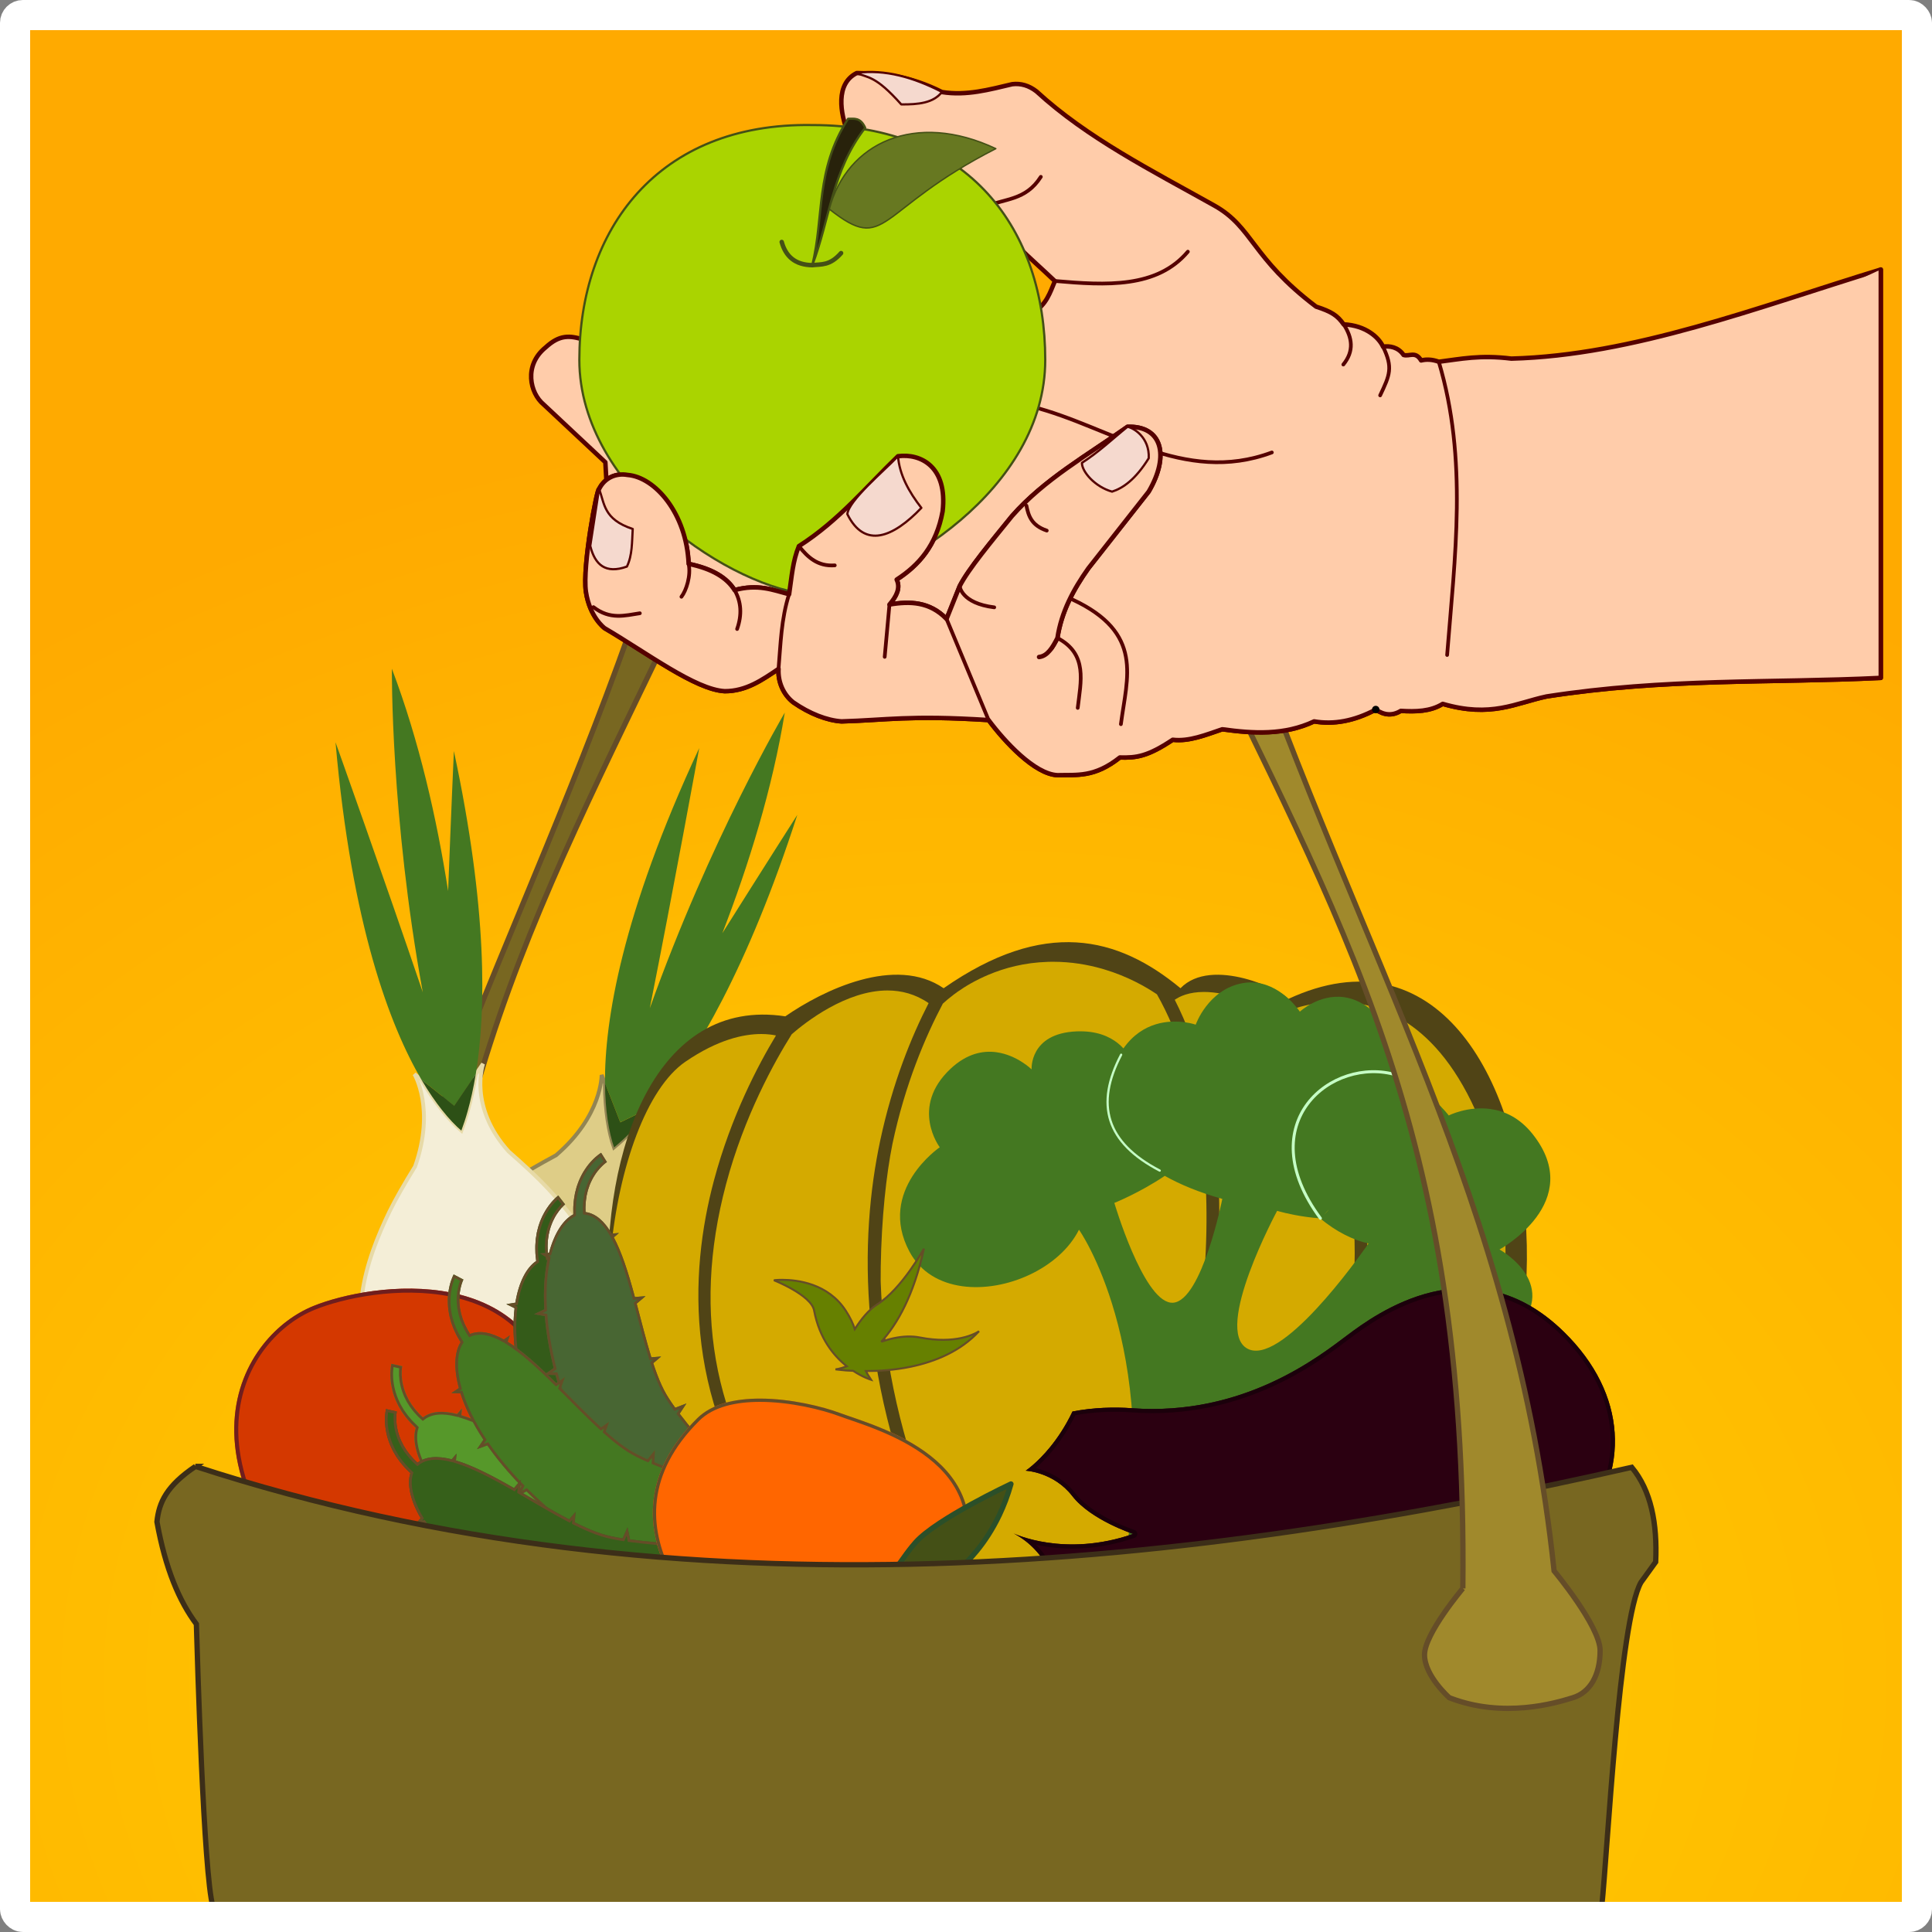 <?xml version='1.0' encoding='utf-8'?>
<svg xmlns:xlink="http://www.w3.org/1999/xlink" xmlns="http://www.w3.org/2000/svg" width="65.541mm" height="65.541mm" viewBox="0 0 65.541 65.541" version="1.1" id="svg13039"><rect x="0" y="0" width="65.541" height="65.541" fill="#808080" stroke="none"/> <defs id="defs13033"> <linearGradient id="linearGradient15136"> <stop style="stop-color:#ffd100;stop-opacity:1" offset="0" id="stop15132"/> <stop style="stop-color:#ffaa00;stop-opacity:1" offset="1" id="stop15134"/> </linearGradient> <linearGradient id="linearGradient13874"> <stop style="stop-color:#add0c7;stop-opacity:1" offset="0" id="stop13870"/> <stop style="stop-color:#4f849c;stop-opacity:1" offset="1" id="stop13872"/> </linearGradient> <radialGradient xlink:href="#linearGradient13874" id="radialGradient13876" cx="77.626" cy="246.966" fx="77.626" fy="246.966" r="32.228" gradientUnits="userSpaceOnUse" gradientTransform="matrix(1.34,0.842,-0.658,1.047,139.226,-78.344)"/> <clipPath id="clipPath508" clipPathUnits="userSpaceOnUse"> <path id="path506-6" d="m 806.793,3183.31 c -32.188,0 -62.16,8.35 -85.828,21.81 -76.106,43.3 -251.414,208.29 -92.938,365.84 21.59,21.46 55.914,28.74 91.36,28.74 44.75,0 91.285,-11.6 116.25,-20.91 51.054,-19.03 241.963,-67.34 172.453,-237.34 -47.891,-117.13 -129.988,-158.14 -201.297,-158.14"/> </clipPath> <clipPath id="clipPath1196" clipPathUnits="userSpaceOnUse"> <path id="path1194-6" d="m 1555.98,567.738 c -31.88,0 -80.14,15.532 -137.15,84.594 -103.55,125.449 -60.9,462.128 39.14,530.618 41.81,28.62 74.97,35.58 97.34,35.58 7.64,0 14.03,-0.81 19.07,-1.85 -23.05,-38.06 -57.7,-103.94 -79.73,-186.33 -31.65,-118.338 -41.16,-293.12 90.09,-457.991 -6.96,-2.39 -16.69,-4.621 -28.76,-4.621"/> </clipPath> <clipPath id="clipPath1548" clipPathUnits="userSpaceOnUse"> <path id="path1546-2" d="m 1926.75,485.039 c -64.44,0 -115.59,48.082 -129.27,62.242 -103.59,222.969 -99.23,407.641 -73.41,529.909 16.24,76.95 42.44,138.16 64.78,180.4 3.47,3.2 8.12,7.17 13.88,11.52 1.49,1.13 3.02,2.27 4.67,3.44 0.08,0.05 0.15,0.11 0.23,0.16 0.01,0.01 0.01,0.01 0.02,0.02 10.34,7.32 23.81,15.21 39.92,22 20.83,8.77 46.2,15.65 76.21,16.56 0.02,0 0.05,0.01 0.07,0.01 0.09,0 0.17,0 0.26,0 0.04,0 0.08,0.01 0.12,0.01 0.07,0 0.14,0 0.2,0 0.06,0 0.1,0.01 0.16,0.01 0.06,0 0.12,0 0.18,0 0.05,0 0.11,0 0.16,0.01 0.06,0 0.12,0 0.18,0 0.06,0 0.1,0 0.16,0 0.11,0.01 0.22,0.01 0.33,0.01 0.12,0 0.23,0.01 0.35,0.01 1.55,0.03 3.1,0.05 4.64,0.05 v 0 c 0.02,0 0.04,0 0.06,0 23.06,-0.01 44.02,-3.6 62.58,-8.87 0.08,-0.03 0.16,-0.05 0.24,-0.07 0.3,-0.09 0.6,-0.17 0.91,-0.26 0.17,-0.05 0.34,-0.1 0.51,-0.15 0.46,-0.13 0.92,-0.27 1.38,-0.41 30.1,-8.97 53.4,-22.32 67.84,-32.1 54.21,-95.75 120.08,-315.669 -20.7,-736.349 -10.96,-12.211 -45.67,-44.421 -109.56,-47.961 -2.38,-0.128 -4.75,-0.191 -7.1,-0.191"/> </clipPath> <clipPath id="clipPath1580" clipPathUnits="userSpaceOnUse"> <path id="path1578" d="m 1720.4,529.48 c -31.62,0 -72.06,10.301 -118.45,45.04 l 1.12,0.921 c -106.67,129.629 -137.9,281.09 -92.84,450.189 23.38,87.73 62.38,157.63 84.39,192.64 17.9,15.56 69.84,56.24 123.09,56.24 17.89,0 35.92,-4.59 52.86,-16.27 -21.85,-42.58 -46.39,-102.18 -62.24,-176.81 -26.41,-124.391 -31.22,-311.871 72.89,-537.801 -12.28,-6.289 -33.18,-14.149 -60.82,-14.149"/> </clipPath> <clipPath id="clipPath1596" clipPathUnits="userSpaceOnUse"> <path id="path1594" d="m 2104.44,525.68 c -13.86,0 -28.57,2.172 -43.98,7.261 100.9,304.219 93.21,501.719 66.59,616.849 -10.87,47.03 -25.45,84.13 -40.07,112.74 6.46,4.5 18.36,10.08 37.53,10.08 13.86,0 31.52,-2.92 53.67,-11.28 21.31,-16.45 76.3,-65.42 110.74,-155.07 37.76,-98.29 56.8,-265.24 -55.23,-512.819 l -0.43,0.129 c 0,0 -51.12,-67.89 -128.82,-67.89"/> </clipPath> <clipPath id="clipPath1612" clipPathUnits="userSpaceOnUse"> <path id="path1610" d="m 2288.92,586.07 c -15.5,0 -29.15,1.801 -39.05,3.629 112.84,251.09 92.98,421.581 54.24,522.391 -23.72,61.73 -56.39,104.66 -82.59,131.95 9.22,4.24 37.86,15.88 74.42,15.88 57.89,0 135.64,-29.2 187.5,-163.23 83.57,-215.94 -35.81,-424.608 -97.81,-478.03 -30.09,-25.922 -66.84,-32.59 -96.71,-32.59"/> </clipPath> <clipPath id="clipPath1660" clipPathUnits="userSpaceOnUse"> <path id="path1658" d="m 1009.43,1099.96 -4.49,16.32 c -27.706,2.51 -52.405,6.86 -74.178,12.51 l -7.688,-13.58 -1.777,16.15 c -27.445,7.89 -49.84,17.85 -67.32,28.67 l -10.094,-8 3.484,12.29 c -24.758,16.85 -38.121,35.29 -40.433,50.93 -0.688,0.24 -1.625,0.56 -2.836,0.97 -2.567,0.93 -6.325,1.96 -10.594,4 -2.137,1 -4.524,1.89 -6.906,3.19 -2.371,1.31 -4.875,2.69 -7.465,4.12 -2.465,1.66 -5.012,3.37 -7.598,5.12 -2.433,1.96 -4.957,3.9 -7.344,6 -2.257,2.25 -4.718,4.28 -6.738,6.69 -2.121,2.32 -4.14,4.65 -5.89,7.09 -3.653,4.74 -6.489,9.59 -8.653,13.88 -2.211,4.27 -3.57,8.11 -4.512,10.84 -0.433,1.38 -0.769,2.48 -1,3.42 l -0.285,1.18 15.215,3.48 0.231,-0.85 c 0.168,-0.52 0.41,-1.28 0.722,-2.24 0.782,-2.07 1.903,-5.11 3.801,-8.56 1.844,-3.46 4.262,-7.41 7.371,-11.26 1.481,-1.98 3.203,-3.87 5,-5.75 1.692,-1.97 3.82,-3.59 5.707,-5.43 2.028,-1.7 4.18,-3.26 6.227,-4.87 2.203,-1.41 4.371,-2.8 6.468,-4.15 2.219,-1.16 4.364,-2.28 6.399,-3.35 2.035,-1.06 4.129,-1.76 5.969,-2.58 3.652,-1.68 6.988,-2.49 9.218,-3.26 l 0.235,-0.07 c 6.965,13.55 21.777,21.15 41.347,25.09 l 2.637,10.01 3.43,-8.93 c 11.648,1.83 24.746,2.54 38.746,2.54 16.269,0 33.766,-0.96 51.641,-2.27 l 3.871,14.69 5.929,-15.43 c 26.918,-2.09 54.273,-4.63 79.233,-5.52 l 3.57,13.53 5.29,-13.77 c 2.76,-0.05 5.5,-0.08 8.19,-0.08 12.07,0 23.35,0.56 33.42,1.98 8.49,1.19 18.22,3.6 28.81,6.76 l -0.49,17.05 10.63,-13.89 c 20.94,6.82 44.77,16.01 69.76,25.25 l -0.48,16.89 10.2,-13.33 c 23.65,8.61 48.05,16.93 71.73,22.98 l -0.45,15.68 10.21,-13.33 c 18.78,4.32 36.94,6.97 53.74,6.97 7.12,0 13.99,-0.47 20.57,-1.5 l 5.54,12.88 3.25,-14.66 c 16.47,-4.06 30.73,-12.1 41.59,-25.72 3.27,-4.09 5.75,-8.31 7.56,-12.63 l 13.52,1.42 -10.96,-9.8 c 4.95,-23.96 -10.36,-50.32 -41.23,-74.71 l 4.13,-19.09 -13.45,12.12 c -19.34,-13.71 -43.63,-26.61 -72,-37.91 l 3.24,-17.86 -14.19,13.66 c -27.04,-10.01 -57.39,-18.57 -90.48,-25.02 l -0.92,-15.45 -8.68,13.69 c -27.95,-5.03 -57.65,-8.61 -88.84,-10.28 -2.25,-0.12 -4.43,-0.18 -6.66,-0.27 l -2.79,-14.32 -6.42,13.93 c -7.83,-0.25 -15.48,-0.38 -22.96,-0.38 -15.86,0 -30.95,0.56 -45.27,1.59 l -5.76,-15.46"/> </clipPath> <clipPath id="clipPath14039" clipPathUnits="userSpaceOnUse"> <path id="path14037" d="m 1009.43,1099.96 -4.49,16.32 c -27.706,2.51 -52.405,6.86 -74.178,12.51 l -7.688,-13.58 -1.777,16.15 c -27.445,7.89 -49.84,17.85 -67.32,28.67 l -10.094,-8 3.484,12.29 c -24.758,16.85 -38.121,35.29 -40.433,50.93 -0.688,0.24 -1.625,0.56 -2.836,0.97 -2.567,0.93 -6.325,1.96 -10.594,4 -2.137,1 -4.524,1.89 -6.906,3.19 -2.371,1.31 -4.875,2.69 -7.465,4.12 -2.465,1.66 -5.012,3.37 -7.598,5.12 -2.433,1.96 -4.957,3.9 -7.344,6 -2.257,2.25 -4.718,4.28 -6.738,6.69 -2.121,2.32 -4.14,4.65 -5.89,7.09 -3.653,4.74 -6.489,9.59 -8.653,13.88 -2.211,4.27 -3.57,8.11 -4.512,10.84 -0.433,1.38 -0.769,2.48 -1,3.42 l -0.285,1.18 15.215,3.48 0.231,-0.85 c 0.168,-0.52 0.41,-1.28 0.722,-2.24 0.782,-2.07 1.903,-5.11 3.801,-8.56 1.844,-3.46 4.262,-7.41 7.371,-11.26 1.481,-1.98 3.203,-3.87 5,-5.75 1.692,-1.97 3.82,-3.59 5.707,-5.43 2.028,-1.7 4.18,-3.26 6.227,-4.87 2.203,-1.41 4.371,-2.8 6.468,-4.15 2.219,-1.16 4.364,-2.28 6.399,-3.35 2.035,-1.06 4.129,-1.76 5.969,-2.58 3.652,-1.68 6.988,-2.49 9.218,-3.26 l 0.235,-0.07 c 6.965,13.55 21.777,21.15 41.347,25.09 l 2.637,10.01 3.43,-8.93 c 11.648,1.83 24.746,2.54 38.746,2.54 16.269,0 33.766,-0.96 51.641,-2.27 l 3.871,14.69 5.929,-15.43 c 26.918,-2.09 54.273,-4.63 79.233,-5.52 l 3.57,13.53 5.29,-13.77 c 2.76,-0.05 5.5,-0.08 8.19,-0.08 12.07,0 23.35,0.56 33.42,1.98 8.49,1.19 18.22,3.6 28.81,6.76 l -0.49,17.05 10.63,-13.89 c 20.94,6.82 44.77,16.01 69.76,25.25 l -0.48,16.89 10.2,-13.33 c 23.65,8.61 48.05,16.93 71.73,22.98 l -0.45,15.68 10.21,-13.33 c 18.78,4.32 36.94,6.97 53.74,6.97 7.12,0 13.99,-0.47 20.57,-1.5 l 5.54,12.88 3.25,-14.66 c 16.47,-4.06 30.73,-12.1 41.59,-25.72 3.27,-4.09 5.75,-8.31 7.56,-12.63 l 13.52,1.42 -10.96,-9.8 c 4.95,-23.96 -10.36,-50.32 -41.23,-74.71 l 4.13,-19.09 -13.45,12.12 c -19.34,-13.71 -43.63,-26.61 -72,-37.91 l 3.24,-17.86 -14.19,13.66 c -27.04,-10.01 -57.39,-18.57 -90.48,-25.02 l -0.92,-15.45 -8.68,13.69 c -27.95,-5.03 -57.65,-8.61 -88.84,-10.28 -2.25,-0.12 -4.43,-0.18 -6.66,-0.27 l -2.79,-14.32 -6.42,13.93 c -7.83,-0.25 -15.48,-0.38 -22.96,-0.38 -15.86,0 -30.95,0.56 -45.27,1.59 l -5.76,-15.46"/> </clipPath> <clipPath id="clipPath14043" clipPathUnits="userSpaceOnUse"> <path id="path14041" d="m 1009.43,1099.96 -4.49,16.32 c -27.706,2.51 -52.405,6.86 -74.178,12.51 l -7.688,-13.58 -1.777,16.15 c -27.445,7.89 -49.84,17.85 -67.32,28.67 l -10.094,-8 3.484,12.29 c -24.758,16.85 -38.121,35.29 -40.433,50.93 -0.688,0.24 -1.625,0.56 -2.836,0.97 -2.567,0.93 -6.325,1.96 -10.594,4 -2.137,1 -4.524,1.89 -6.906,3.19 -2.371,1.31 -4.875,2.69 -7.465,4.12 -2.465,1.66 -5.012,3.37 -7.598,5.12 -2.433,1.96 -4.957,3.9 -7.344,6 -2.257,2.25 -4.718,4.28 -6.738,6.69 -2.121,2.32 -4.14,4.65 -5.89,7.09 -3.653,4.74 -6.489,9.59 -8.653,13.88 -2.211,4.27 -3.57,8.11 -4.512,10.84 -0.433,1.38 -0.769,2.48 -1,3.42 l -0.285,1.18 15.215,3.48 0.231,-0.85 c 0.168,-0.52 0.41,-1.28 0.722,-2.24 0.782,-2.07 1.903,-5.11 3.801,-8.56 1.844,-3.46 4.262,-7.41 7.371,-11.26 1.481,-1.98 3.203,-3.87 5,-5.75 1.692,-1.97 3.82,-3.59 5.707,-5.43 2.028,-1.7 4.18,-3.26 6.227,-4.87 2.203,-1.41 4.371,-2.8 6.468,-4.15 2.219,-1.16 4.364,-2.28 6.399,-3.35 2.035,-1.06 4.129,-1.76 5.969,-2.58 3.652,-1.68 6.988,-2.49 9.218,-3.26 l 0.235,-0.07 c 6.965,13.55 21.777,21.15 41.347,25.09 l 2.637,10.01 3.43,-8.93 c 11.648,1.83 24.746,2.54 38.746,2.54 16.269,0 33.766,-0.96 51.641,-2.27 l 3.871,14.69 5.929,-15.43 c 26.918,-2.09 54.273,-4.63 79.233,-5.52 l 3.57,13.53 5.29,-13.77 c 2.76,-0.05 5.5,-0.08 8.19,-0.08 12.07,0 23.35,0.56 33.42,1.98 8.49,1.19 18.22,3.6 28.81,6.76 l -0.49,17.05 10.63,-13.89 c 20.94,6.82 44.77,16.01 69.76,25.25 l -0.48,16.89 10.2,-13.33 c 23.65,8.61 48.05,16.93 71.73,22.98 l -0.45,15.68 10.21,-13.33 c 18.78,4.32 36.94,6.97 53.74,6.97 7.12,0 13.99,-0.47 20.57,-1.5 l 5.54,12.88 3.25,-14.66 c 16.47,-4.06 30.73,-12.1 41.59,-25.72 3.27,-4.09 5.75,-8.31 7.56,-12.63 l 13.52,1.42 -10.96,-9.8 c 4.95,-23.96 -10.36,-50.32 -41.23,-74.71 l 4.13,-19.09 -13.45,12.12 c -19.34,-13.71 -43.63,-26.61 -72,-37.91 l 3.24,-17.86 -14.19,13.66 c -27.04,-10.01 -57.39,-18.57 -90.48,-25.02 l -0.92,-15.45 -8.68,13.69 c -27.95,-5.03 -57.65,-8.61 -88.84,-10.28 -2.25,-0.12 -4.43,-0.18 -6.66,-0.27 l -2.79,-14.32 -6.42,13.93 c -7.83,-0.25 -15.48,-0.38 -22.96,-0.38 -15.86,0 -30.95,0.56 -45.27,1.59 l -5.76,-15.46"/> </clipPath> <clipPath id="clipPath14047" clipPathUnits="userSpaceOnUse"> <path id="path14045" d="m 1009.43,1099.96 -4.49,16.32 c -27.706,2.51 -52.405,6.86 -74.178,12.51 l -7.688,-13.58 -1.777,16.15 c -27.445,7.89 -49.84,17.85 -67.32,28.67 l -10.094,-8 3.484,12.29 c -24.758,16.85 -38.121,35.29 -40.433,50.93 -0.688,0.24 -1.625,0.56 -2.836,0.97 -2.567,0.93 -6.325,1.96 -10.594,4 -2.137,1 -4.524,1.89 -6.906,3.19 -2.371,1.31 -4.875,2.69 -7.465,4.12 -2.465,1.66 -5.012,3.37 -7.598,5.12 -2.433,1.96 -4.957,3.9 -7.344,6 -2.257,2.25 -4.718,4.28 -6.738,6.69 -2.121,2.32 -4.14,4.65 -5.89,7.09 -3.653,4.74 -6.489,9.59 -8.653,13.88 -2.211,4.27 -3.57,8.11 -4.512,10.84 -0.433,1.38 -0.769,2.48 -1,3.42 l -0.285,1.18 15.215,3.48 0.231,-0.85 c 0.168,-0.52 0.41,-1.28 0.722,-2.24 0.782,-2.07 1.903,-5.11 3.801,-8.56 1.844,-3.46 4.262,-7.41 7.371,-11.26 1.481,-1.98 3.203,-3.87 5,-5.75 1.692,-1.97 3.82,-3.59 5.707,-5.43 2.028,-1.7 4.18,-3.26 6.227,-4.87 2.203,-1.41 4.371,-2.8 6.468,-4.15 2.219,-1.16 4.364,-2.28 6.399,-3.35 2.035,-1.06 4.129,-1.76 5.969,-2.58 3.652,-1.68 6.988,-2.49 9.218,-3.26 l 0.235,-0.07 c 6.965,13.55 21.777,21.15 41.347,25.09 l 2.637,10.01 3.43,-8.93 c 11.648,1.83 24.746,2.54 38.746,2.54 16.269,0 33.766,-0.96 51.641,-2.27 l 3.871,14.69 5.929,-15.43 c 26.918,-2.09 54.273,-4.63 79.233,-5.52 l 3.57,13.53 5.29,-13.77 c 2.76,-0.05 5.5,-0.08 8.19,-0.08 12.07,0 23.35,0.56 33.42,1.98 8.49,1.19 18.22,3.6 28.81,6.76 l -0.49,17.05 10.63,-13.89 c 20.94,6.82 44.77,16.01 69.76,25.25 l -0.48,16.89 10.2,-13.33 c 23.65,8.61 48.05,16.93 71.73,22.98 l -0.45,15.68 10.21,-13.33 c 18.78,4.32 36.94,6.97 53.74,6.97 7.12,0 13.99,-0.47 20.57,-1.5 l 5.54,12.88 3.25,-14.66 c 16.47,-4.06 30.73,-12.1 41.59,-25.72 3.27,-4.09 5.75,-8.31 7.56,-12.63 l 13.52,1.42 -10.96,-9.8 c 4.95,-23.96 -10.36,-50.32 -41.23,-74.71 l 4.13,-19.09 -13.45,12.12 c -19.34,-13.71 -43.63,-26.61 -72,-37.91 l 3.24,-17.86 -14.19,13.66 c -27.04,-10.01 -57.39,-18.57 -90.48,-25.02 l -0.92,-15.45 -8.68,13.69 c -27.95,-5.03 -57.65,-8.61 -88.84,-10.28 -2.25,-0.12 -4.43,-0.18 -6.66,-0.27 l -2.79,-14.32 -6.42,13.93 c -7.83,-0.25 -15.48,-0.38 -22.96,-0.38 -15.86,0 -30.95,0.56 -45.27,1.59 l -5.76,-15.46"/> </clipPath> <clipPath id="clipPath14051" clipPathUnits="userSpaceOnUse"> <path id="path14049" d="m 1009.43,1099.96 -4.49,16.32 c -27.706,2.51 -52.405,6.86 -74.178,12.51 l -7.688,-13.58 -1.777,16.15 c -27.445,7.89 -49.84,17.85 -67.32,28.67 l -10.094,-8 3.484,12.29 c -24.758,16.85 -38.121,35.29 -40.433,50.93 -0.688,0.24 -1.625,0.56 -2.836,0.97 -2.567,0.93 -6.325,1.96 -10.594,4 -2.137,1 -4.524,1.89 -6.906,3.19 -2.371,1.31 -4.875,2.69 -7.465,4.12 -2.465,1.66 -5.012,3.37 -7.598,5.12 -2.433,1.96 -4.957,3.9 -7.344,6 -2.257,2.25 -4.718,4.28 -6.738,6.69 -2.121,2.32 -4.14,4.65 -5.89,7.09 -3.653,4.74 -6.489,9.59 -8.653,13.88 -2.211,4.27 -3.57,8.11 -4.512,10.84 -0.433,1.38 -0.769,2.48 -1,3.42 l -0.285,1.18 15.215,3.48 0.231,-0.85 c 0.168,-0.52 0.41,-1.28 0.722,-2.24 0.782,-2.07 1.903,-5.11 3.801,-8.56 1.844,-3.46 4.262,-7.41 7.371,-11.26 1.481,-1.98 3.203,-3.87 5,-5.75 1.692,-1.97 3.82,-3.59 5.707,-5.43 2.028,-1.7 4.18,-3.26 6.227,-4.87 2.203,-1.41 4.371,-2.8 6.468,-4.15 2.219,-1.16 4.364,-2.28 6.399,-3.35 2.035,-1.06 4.129,-1.76 5.969,-2.58 3.652,-1.68 6.988,-2.49 9.218,-3.26 l 0.235,-0.07 c 6.965,13.55 21.777,21.15 41.347,25.09 l 2.637,10.01 3.43,-8.93 c 11.648,1.83 24.746,2.54 38.746,2.54 16.269,0 33.766,-0.96 51.641,-2.27 l 3.871,14.69 5.929,-15.43 c 26.918,-2.09 54.273,-4.63 79.233,-5.52 l 3.57,13.53 5.29,-13.77 c 2.76,-0.05 5.5,-0.08 8.19,-0.08 12.07,0 23.35,0.56 33.42,1.98 8.49,1.19 18.22,3.6 28.81,6.76 l -0.49,17.05 10.63,-13.89 c 20.94,6.82 44.77,16.01 69.76,25.25 l -0.48,16.89 10.2,-13.33 c 23.65,8.61 48.05,16.93 71.73,22.98 l -0.45,15.68 10.21,-13.33 c 18.78,4.32 36.94,6.97 53.74,6.97 7.12,0 13.99,-0.47 20.57,-1.5 l 5.54,12.88 3.25,-14.66 c 16.47,-4.06 30.73,-12.1 41.59,-25.72 3.27,-4.09 5.75,-8.31 7.56,-12.63 l 13.52,1.42 -10.96,-9.8 c 4.95,-23.96 -10.36,-50.32 -41.23,-74.71 l 4.13,-19.09 -13.45,12.12 c -19.34,-13.71 -43.63,-26.61 -72,-37.91 l 3.24,-17.86 -14.19,13.66 c -27.04,-10.01 -57.39,-18.57 -90.48,-25.02 l -0.92,-15.45 -8.68,13.69 c -27.95,-5.03 -57.65,-8.61 -88.84,-10.28 -2.25,-0.12 -4.43,-0.18 -6.66,-0.27 l -2.79,-14.32 -6.42,13.93 c -7.83,-0.25 -15.48,-0.38 -22.96,-0.38 -15.86,0 -30.95,0.56 -45.27,1.59 l -5.76,-15.46"/> </clipPath> <clipPath id="clipPath14055" clipPathUnits="userSpaceOnUse"> <path id="path14053" d="m 806.793,3183.31 c -32.188,0 -62.16,8.35 -85.828,21.81 -76.106,43.3 -251.414,208.29 -92.938,365.84 21.59,21.46 55.914,28.74 91.36,28.74 44.75,0 91.285,-11.6 116.25,-20.91 51.054,-19.03 241.963,-67.34 172.453,-237.34 -47.891,-117.13 -129.988,-158.14 -201.297,-158.14"/> </clipPath> <clipPath id="clipPath940" clipPathUnits="userSpaceOnUse"> <path id="path938" d="m 3295.58,534.281 c -139.39,0 -245.98,90.957 -260.66,253.051 -21.07,232.608 193.54,286.758 254.14,301.768 60.6,15.01 233.97,52.05 351.64,219.61 18.14,25.84 43.16,54.99 73.07,79.84 29.09,-7.17 55.06,-9.47 76.37,-9.47 37.81,0 60.98,7.23 60.98,7.23 0,0 -30.41,-40.8 -17.96,-94.88 12.45,-54.07 -16.87,-129.57 -16.87,-129.57 113.21,69.54 137.13,169.02 137.13,169.02 -7.2,-34.3 -0.64,-66.05 10.15,-92.15 -20.42,-91.8 -77.15,-220.88 -200.73,-397.71 C 3615,629.461 3438.14,534.281 3295.58,534.281"/> </clipPath> <radialGradient xlink:href="#linearGradient15136" id="radialGradient15138" cx="95.03" cy="272.066" fx="95.03" fy="272.066" r="32.493" gradientUnits="userSpaceOnUse" gradientTransform="matrix(1.728,-3.9346824e-7,3.0169101e-7,1.325,-69.178,-88.396)"/> <radialGradient xlink:href="#linearGradient15136" id="radialGradient15232" gradientUnits="userSpaceOnUse" gradientTransform="matrix(1.728,-3.9346824e-7,3.0169101e-7,1.325,-69.178,-88.396)" cx="95.03" cy="272.066" fx="95.03" fy="272.066" r="32.493"/> </defs>  <g id="layer1" transform="translate(-61.993,-215.108)"> <g id="g15230"> <rect style="opacity:1;fill:url(#radialGradient15232);fill-opacity:1;stroke:#fefbfb;stroke-width:0.467;stroke-linecap:round;stroke-linejoin:round;stroke-miterlimit:4;stroke-dasharray:none;stroke-dashoffset:0;stroke-opacity:1" id="rect8443" width="64.519" height="64.519" x="62.504" y="215.619" ry="0.263"/> <path style="fill:#786721;fill-opacity:1;stroke:#654d28;stroke-width:0.18px;stroke-linecap:butt;stroke-linejoin:miter;stroke-opacity:1" d="m 76.119,268.993 c 0,0 1.3,1.538 1.3,2.252 0,0.714 -0.841,1.456 -0.841,1.456 -1.838,0.715 -3.605,0.181 -4.193,0 -0.587,-0.181 -0.923,-0.771 -0.923,-1.599 0,-0.828 1.561,-2.703 1.561,-2.703 1.342,-12.68 6.551,-20.835 10.743,-33.041 0.725,-1.813 4.66,-5.639 9.497,-5.682 -2.807,0.661 -6.786,3.192 -8.162,6.036 -5.122,10.74 -9.153,17.596 -8.983,33.281 z" id="path19755"/> <path id="path900" style="fill:#decd87;fill-opacity:1;fill-rule:nonzero;stroke:#928554;stroke-width:0.132;stroke-miterlimit:4;stroke-dasharray:none;stroke-opacity:1" d="m 80.204,264.227 0.055,-0.735 v -2.4e-4 c -0.119,-0.022 -0.23,-0.048 -0.334,-0.074 l -0.445,0.684 0.097,-0.784 c -0.155,-0.05 -0.277,-0.097 -0.354,-0.128 l -0.532,0.602 0.168,-0.746 c -0.103,-0.043 -0.231,-0.101 -0.375,-0.175 l -0.611,0.6 0.302,-0.77 h 2.74e-4 c -0.769,-0.456 -1.757,-1.292 -1.931,-2.632 -0.291,-2.248 1.617,-3.879 3.091,-4.876 0.385,-0.261 0.929,-0.574 1.521,-0.894 1.572,-1.344 1.546,-2.724 1.546,-2.724 0,0 0.042,0.102 0.113,0.282 0,0.49 0.039,0.899 0.088,1.233 0.029,0.201 0.064,0.376 0.099,0.525 0.041,0.172 0.083,0.31 0.12,0.416 0.081,-0.067 0.165,-0.139 0.252,-0.218 0.085,-0.076 0.173,-0.16 0.264,-0.249 0.265,-0.258 0.554,-0.571 0.862,-0.946 0.244,-0.116 0.39,-0.184 0.39,-0.184 0,0 -1.163,1.002 -0.734,3.012 0.221,0.651 0.411,1.264 0.518,1.726 0.401,1.734 0.688,4.228 -1.056,5.676 -0.674,0.559 -1.453,0.731 -2.156,0.731 -0.19,0 -0.375,-0.013 -0.551,-0.034 l 2.06e-4,6.8e-4 -0.411,0.68"/> <path id="path916" style="fill:#447821;fill-opacity:1;fill-rule:nonzero;stroke:none;stroke-width:0.024" d="m 83.035,253.182 c -0.216,-0.566 -0.405,-1.043 -0.519,-1.327 -0.014,-2.108 0.565,-5.717 3.197,-11.369 0,0 -0.874,4.797 -1.676,8.826 2.041,-5.726 4.579,-10.03 4.579,-10.03 -0.419,2.579 -1.221,5.163 -2.118,7.484 1.398,-2.223 2.543,-4.015 2.543,-4.015 -1.684,5.203 -3.454,8.179 -4.839,9.867 -0.281,0.134 -0.694,0.332 -1.168,0.564"/> <path id="path932" style="fill:#2d5016;fill-opacity:1;fill-rule:nonzero;stroke:none;stroke-width:0.024" d="m 82.825,254.03 c -0.037,-0.107 -0.08,-0.244 -0.12,-0.416 -0.035,-0.149 -0.07,-0.324 -0.1,-0.525 -0.049,-0.335 -0.085,-0.744 -0.088,-1.233 0.114,0.284 0.302,0.761 0.519,1.327 0.474,-0.233 0.887,-0.431 1.168,-0.564 -0.308,0.375 -0.597,0.688 -0.862,0.946 -0.091,0.089 -0.179,0.172 -0.264,0.249 -0.088,0.079 -0.172,0.151 -0.252,0.218"/> <g id="g19753" transform="matrix(0.589,-0.34,0.34,0.589,-2754.539,1342.941)"> <path d="m 4403.683,709.537 0.081,-1.081 v -3.5e-4 c -0.174,-0.033 -0.338,-0.07 -0.491,-0.109 l -0.654,1.006 0.143,-1.153 c -0.228,-0.074 -0.407,-0.142 -0.521,-0.189 l -0.782,0.885 0.248,-1.097 c -0.151,-0.064 -0.339,-0.149 -0.551,-0.258 l -0.899,0.882 0.445,-1.132 h 4e-4 c -1.131,-0.671 -2.584,-1.9 -2.84,-3.871 -0.429,-3.306 2.378,-5.704 4.546,-7.171 0.567,-0.383 1.366,-0.844 2.237,-1.314 2.311,-1.976 2.274,-4.006 2.274,-4.006 0,0 0.061,0.151 0.167,0.414 0,0.72 0.057,1.322 0.13,1.814 0.043,0.296 0.094,0.553 0.146,0.772 0.06,0.253 0.122,0.455 0.177,0.612 0.119,-0.098 0.242,-0.204 0.371,-0.32 0.125,-0.113 0.255,-0.235 0.389,-0.365 0.39,-0.38 0.815,-0.839 1.268,-1.391 0.359,-0.17 0.573,-0.27 0.573,-0.27 0,0 -1.711,1.473 -1.079,4.429 0.325,0.957 0.605,1.859 0.762,2.538 0.589,2.55 1.012,6.217 -1.552,8.347 -0.991,0.822 -2.136,1.075 -3.17,1.075 -0.28,0 -0.552,-0.019 -0.81,-0.049 l 3e-4,10e-4 -0.604,1" style="fill:#f4eed7;fill-opacity:1;fill-rule:nonzero;stroke:#e7daa7;stroke-width:0.194;stroke-miterlimit:4;stroke-dasharray:none;stroke-opacity:1" id="path19747"/> <path d="m 4407.846,693.295 c -0.318,-0.832 -0.596,-1.534 -0.763,-1.951 -0.021,-3.1 0.83,-8.406 4.702,-16.718 0,0 -1.286,7.054 -2.465,12.978 3.001,-8.42 6.734,-14.75 6.734,-14.75 -0.616,3.792 -1.796,7.592 -3.114,11.006 2.056,-3.27 3.74,-5.904 3.74,-5.904 -2.476,7.651 -5.079,12.027 -7.116,14.509 -0.414,0.196 -1.021,0.488 -1.718,0.83" style="fill:#447821;fill-opacity:1;fill-rule:nonzero;stroke:none;stroke-width:0.035" id="path19749"/> <path d="m 4407.536,694.542 c -0.055,-0.157 -0.117,-0.359 -0.177,-0.612 -0.052,-0.219 -0.103,-0.476 -0.146,-0.772 -0.072,-0.492 -0.125,-1.094 -0.13,-1.814 0.167,0.418 0.445,1.119 0.763,1.951 0.697,-0.343 1.304,-0.634 1.718,-0.83 -0.453,0.552 -0.878,1.011 -1.268,1.391 -0.134,0.131 -0.264,0.253 -0.389,0.365 -0.129,0.116 -0.252,0.222 -0.371,0.32" style="fill:#2d5016;fill-opacity:1;fill-rule:nonzero;stroke:none;stroke-width:0.035" id="path19751"/> </g> <g id="g19606" transform="matrix(-0.015,0.019,0.019,0.015,22.54,197.638)" style="fill:#d43800;fill-opacity:1;stroke:#6f1e1e;stroke-width:11.25;stroke-miterlimit:4;stroke-dasharray:none;stroke-opacity:1"> <g clip-path="url(#clipPath508)" id="g19604" style="fill:#d43800;fill-opacity:1;stroke:#6f1e1e;stroke-width:11.25;stroke-miterlimit:4;stroke-dasharray:none;stroke-opacity:1"> <path id="path19602" style="fill:#d43800;fill-opacity:1;fill-rule:nonzero;stroke:#6f1e1e;stroke-width:11.25;stroke-miterlimit:4;stroke-dasharray:none;stroke-opacity:1" d="m 806.793,3183.31 c -32.188,0 -62.16,8.35 -85.828,21.81 -76.106,43.3 -251.414,208.29 -92.938,365.84 21.59,21.46 55.914,28.74 91.36,28.74 44.75,0 91.285,-11.6 116.25,-20.91 51.054,-19.03 241.963,-67.34 172.453,-237.34 -47.891,-117.13 -129.988,-158.14 -201.297,-158.14"/> </g> </g> <g transform="matrix(0.754,0,0,0.754,-3190.659,-263.437)" id="g19327"> <path style="fill:#504416;stroke:none;stroke-width:0.265px;stroke-linecap:butt;stroke-linejoin:miter;stroke-opacity:1" d="m 4356.319,679.138 c -2.173,-1.494 -5.424,0.086 -7.124,1.264 -11.61,-1.782 -9.764,27.404 0.483,23.455 2.502,2.313 6.749,2.179 7.168,0.876 2.333,3.872 7.586,2.643 9.286,0.497 0.486,1.326 5.481,0.33 6.85,-1.817 13.815,2.193 12.037,-29.928 -1.16,-23.792 -0.232,-0.374 -3.442,-1.937 -4.847,-0.484 -2.827,-2.341 -6.128,-3.156 -10.656,-4.3e-4 z" id="path19295"/> <g id="g1190" transform="matrix(0.035,0,0,-0.035,4293.672,723.846)" style="fill:#d4aa00"> <g clip-path="url(#clipPath1196)" id="g1192-7" style="fill:#d4aa00"> <path id="path1204" style="fill:#d4aa00;fill-opacity:1;fill-rule:nonzero;stroke:none" d="m 1555.98,567.738 c -31.88,0 -80.14,15.532 -137.15,84.594 -103.55,125.449 -60.9,462.128 39.14,530.618 41.81,28.62 74.97,35.58 97.34,35.58 7.64,0 14.03,-0.81 19.07,-1.85 -23.05,-38.06 -57.7,-103.94 -79.73,-186.33 -31.65,-118.338 -41.166,-293.12 90.084,-457.991 -6.96,-2.39 -16.684,-4.621 -28.754,-4.621"/> </g> </g> <g id="g1542" transform="matrix(0.035,0,0,-0.035,4293.672,723.846)" style="fill:#d4aa00"> <g clip-path="url(#clipPath1548)" id="g1544-8" style="fill:#d4aa00"> <path id="path1556" style="fill:#d4aa00;fill-opacity:1;fill-rule:nonzero;stroke:none" d="m 1926.75,485.039 c -236.898,8.289 -234.397,434.785 -202.68,592.151 16.24,76.95 42.44,138.16 64.78,180.4 3.47,3.2 8.12,7.17 13.88,11.52 1.49,1.13 3.02,2.27 4.67,3.44 0.08,0.05 0.15,0.11 0.23,0.16 l 0.02,0.02 c 10.34,7.32 23.81,15.21 39.92,22 20.83,8.77 46.2,15.65 76.21,16.56 0.02,0 0.05,0.01 0.07,0.01 h 0.26 c 0.04,0 0.08,0.01 0.12,0.01 h 0.2 c 0.06,0 0.1,0.01 0.16,0.01 h 0.18 c 0.05,0 0.11,0 0.16,0.01 h 0.18 0.16 c 0.11,0.01 0.22,0.01 0.33,0.01 0.12,0 0.23,0.01 0.35,0.01 1.55,0.03 3.1,0.05 4.64,0.05 v 0 h 0.06 c 23.06,-0.01 44.02,-3.6 62.58,-8.87 0.08,-0.03 0.16,-0.05 0.24,-0.07 0.3,-0.09 0.6,-0.17 0.91,-0.26 l 0.51,-0.15 c 0.46,-0.13 0.92,-0.27 1.38,-0.41 30.1,-8.97 53.4,-22.32 67.84,-32.1 54.21,-95.75 120.08,-315.669 -20.7,-736.349 -10.96,-12.211 -45.67,-44.421 -109.56,-47.961 -2.38,-0.128 -4.75,-0.191 -7.1,-0.191"/> </g> </g> <g id="g1574" transform="matrix(0.035,0,0,-0.035,4293.672,723.846)" style="fill:#d4aa00"> <g clip-path="url(#clipPath1580)" id="g1576" style="fill:#d4aa00"> <path id="path1588" style="fill:#d4aa00;fill-opacity:1;fill-rule:nonzero;stroke:none" d="m 1720.4,529.48 c -50.219,6.404 -98.037,21.03 -117.33,45.961 -106.67,129.629 -137.9,281.09 -92.84,450.189 23.38,87.73 62.38,157.63 84.39,192.64 17.9,15.56 69.84,56.24 123.09,56.24 17.89,0 35.92,-4.59 52.86,-16.27 -21.85,-42.58 -46.39,-102.18 -62.24,-176.81 -26.41,-124.391 -31.22,-311.871 72.89,-537.801 -12.28,-6.289 -33.18,-14.149 -60.82,-14.149"/> </g> </g> <g id="g1590" transform="matrix(0.035,0,0,-0.035,4293.672,723.846)" style="fill:#d4aa00"> <g clip-path="url(#clipPath1596)" id="g1592" style="fill:#d4aa00"> <path id="path1604" style="fill:#d4aa00;fill-opacity:1;fill-rule:nonzero;stroke:none" d="m 2104.44,525.68 c -13.86,0 -28.57,2.172 -43.98,7.261 100.9,304.219 93.21,501.719 66.59,616.849 -10.87,47.03 -25.45,84.13 -40.07,112.74 6.46,4.5 18.36,10.08 37.53,10.08 13.86,0 31.52,-2.92 53.67,-11.28 21.31,-16.45 76.3,-65.42 110.74,-155.07 37.76,-98.29 56.8,-265.24 -55.23,-512.819 l -0.43,0.129 c 0,0 -51.12,-67.89 -128.82,-67.89"/> </g> </g> <g id="g1606" transform="matrix(0.035,0,0,-0.035,4293.672,723.846)" style="fill:#d4aa00"> <g clip-path="url(#clipPath1612)" id="g1608" style="fill:#d4aa00"> <path id="path1620" style="fill:#d4aa00;fill-opacity:1;fill-rule:nonzero;stroke:none" d="m 2288.92,586.07 c -15.5,0 -29.15,1.801 -39.05,3.629 112.84,251.09 92.98,421.581 54.24,522.391 -23.72,61.73 -56.39,104.66 -82.59,131.95 9.22,4.24 37.86,15.88 74.42,15.88 57.89,0 135.64,-29.2 187.5,-163.23 83.57,-215.94 -35.81,-424.608 -97.81,-478.03 -30.09,-25.922 -66.84,-32.59 -96.71,-32.59"/> </g> </g> </g> <g transform="matrix(1.158,0.16,-0.16,1.158,-4877.602,-1279.734)" id="g19679"> <path style="fill:#447821;fill-opacity:1;fill-rule:nonzero;stroke:none;stroke-width:0.035" d="m 4400.78,711.622 c -0.134,0 -0.275,0.021 -0.42,0.068 -0.969,0.319 -1.181,1.379 -1.181,1.379 0,0 -0.126,-0.026 -0.32,-0.026 -0.438,0 -1.219,0.133 -1.663,0.996 -0.218,-0.18 -0.543,-0.342 -1.007,-0.342 -0.123,0 -0.256,0.012 -0.4,0.037 -1.362,0.242 -1.15,1.272 -1.15,1.272 0,0 -0.475,-0.353 -1.077,-0.353 -0.396,0 -0.846,0.153 -1.254,0.656 -1.029,1.272 0,2.301 0,2.301 0,0 -1.641,1.484 -0.457,3.119 0.4,0.552 1.005,0.786 1.656,0.786 1.278,0 2.73,-0.904 3.131,-2.088 0,0 2.785,2.967 2.635,9.356 h 3.295 c 3e-4,-0.006 0.25,-6.273 3.664,-8.326 0,0 1.051,0.828 2.07,0.828 0.423,3.4e-4 0.84,-0.142 1.175,-0.546 1.355,-1.634 -0.672,-2.414 -0.672,-2.414 0,0 2.322,-1.711 0.489,-3.453 -0.441,-0.419 -0.904,-0.549 -1.308,-0.549 -0.665,0 -1.172,0.351 -1.172,0.351 0,0 -0.737,-0.724 -1.662,-0.951 0,-10e-4 3e-4,-0.003 0,-0.004 v -0.001 c -0.054,-0.579 -0.259,-1.246 -0.851,-1.679 -0.351,-0.257 -0.678,-0.349 -0.967,-0.349 -0.731,0 -1.213,0.592 -1.213,0.592 0,0 -0.57,-0.659 -1.337,-0.659 z m 1.788,17.161 v 10e-4 z m 0.972,-10.642 v -5.3e-4 c 0.276,-0.41 0.254,-0.334 -0.01,0.002 0.493,0.317 1.051,0.499 1.485,0.53 0,0 -1.764,3.535 -2.889,3.535 -0.059,0 -0.116,-0.009 -0.172,-0.03 -1.069,-0.397 0.305,-4.08 0.305,-4.08 0,0 0.359,0.058 0.866,0.058 0.126,0 0.263,-0.004 0.405,-0.013 -0.089,-1.818 -0.906,-0.696 0.01,-10e-4 z m -6.505,-3.716 c -0.051,0.16 -0.087,0.324 -0.105,0.49 0.018,-0.166 0.054,-0.33 0.105,-0.49 z m -0.112,0.908 c 0.04,0.505 0.257,1.008 0.715,1.444 -0.458,-0.436 -0.676,-0.939 -0.715,-1.444 z m 1.472,1.979 c 0.152,0.081 0.316,0.156 0.495,0.226 h 5e-4 c 0.075,-0.067 0.15,-0.138 0.223,-0.21 -0.073,0.072 -0.148,0.142 -0.223,0.21 0,1.6e-4 -2e-4,3.5e-4 -5e-4,5e-4 0.479,0.188 1.054,0.339 1.746,0.434 0,0 -0.181,2.997 -0.999,3.179 -0.026,0.005 -0.052,0.008 -0.078,0.008 -0.818,3.7e-4 -2.011,-2.643 -2.011,-2.643 0,0 0.686,-0.39 1.343,-0.979 -0.179,-0.07 -0.343,-0.146 -0.495,-0.226 z" id="path356"/> <path style="fill:none;stroke:#c6ffc6;stroke-width:0.065;stroke-linecap:round;stroke-linejoin:round;stroke-miterlimit:4;stroke-dasharray:none;stroke-opacity:1" d="m 4397.155,714.229 c -0.552,1.533 -0.089,2.584 1.569,3.178" id="path19672"/> <path style="fill:none;stroke:#c6ffc6;stroke-width:0.086;stroke-linecap:round;stroke-linejoin:round;stroke-miterlimit:4;stroke-dasharray:none;stroke-opacity:1" d="m 4405.151,713.718 c -1.924,-0.296 -4.037,1.95 -1.618,4.423" id="path19674"/> </g> <g transform="matrix(0.498,-0.463,0.463,0.498,-2438.959,1918.518)" id="g19388" style="stroke:#654d28;stroke-width:0.265;stroke-miterlimit:4;stroke-dasharray:none;stroke-opacity:1"> <g id="g19359" transform="matrix(-0.011,0.034,0.034,0.011,4343.689,693.167)" style="fill:#345b19;fill-opacity:1;stroke:#654d28;stroke-width:7.5;stroke-miterlimit:4;stroke-dasharray:none;stroke-opacity:1"> <g clip-path="url(#clipPath1660)" id="g19357" style="fill:#345b19;fill-opacity:1;stroke:#654d28;stroke-width:7.5;stroke-miterlimit:4;stroke-dasharray:none;stroke-opacity:1"> <path id="path19355" style="fill:#345b19;fill-opacity:1;fill-rule:nonzero;stroke:#654d28;stroke-width:7.5;stroke-miterlimit:4;stroke-dasharray:none;stroke-opacity:1" d="m 1009.43,1099.96 -4.49,16.32 c -27.706,2.51 -52.405,6.86 -74.178,12.51 l -7.688,-13.58 -1.777,16.15 c -27.445,7.89 -49.84,17.85 -67.32,28.67 l -10.094,-8 3.484,12.29 c -24.758,16.85 -38.121,35.29 -40.433,50.93 -0.688,0.24 -1.625,0.56 -2.836,0.97 -2.567,0.93 -6.325,1.96 -10.594,4 -2.137,1 -4.524,1.89 -6.906,3.19 -2.371,1.31 -4.875,2.69 -7.465,4.12 -2.465,1.66 -5.012,3.37 -7.598,5.12 -2.433,1.96 -4.957,3.9 -7.344,6 -2.257,2.25 -4.718,4.28 -6.738,6.69 -2.121,2.32 -4.14,4.65 -5.89,7.09 -3.653,4.74 -6.489,9.59 -8.653,13.88 -2.211,4.27 -3.57,8.11 -4.512,10.84 -0.433,1.38 -0.769,2.48 -1,3.42 l -0.285,1.18 15.215,3.48 0.231,-0.85 c 0.168,-0.52 0.41,-1.28 0.722,-2.24 0.782,-2.07 1.903,-5.11 3.801,-8.56 1.844,-3.46 4.262,-7.41 7.371,-11.26 1.481,-1.98 3.203,-3.87 5,-5.75 1.692,-1.97 3.82,-3.59 5.707,-5.43 2.028,-1.7 4.18,-3.26 6.227,-4.87 2.203,-1.41 4.371,-2.8 6.468,-4.15 2.219,-1.16 4.364,-2.28 6.399,-3.35 2.035,-1.06 4.129,-1.76 5.969,-2.58 3.652,-1.68 6.988,-2.49 9.218,-3.26 l 0.235,-0.07 c 6.965,13.55 21.777,21.15 41.347,25.09 l 2.637,10.01 3.43,-8.93 c 11.648,1.83 24.746,2.54 38.746,2.54 16.269,0 33.766,-0.96 51.641,-2.27 l 3.871,14.69 5.929,-15.43 c 26.918,-2.09 54.273,-4.63 79.233,-5.52 l 3.57,13.53 5.29,-13.77 c 2.76,-0.05 5.5,-0.08 8.19,-0.08 12.07,0 23.35,0.56 33.42,1.98 8.49,1.19 18.22,3.6 28.81,6.76 l -0.49,17.05 10.63,-13.89 c 20.94,6.82 44.77,16.01 69.76,25.25 l -0.48,16.89 10.2,-13.33 c 23.65,8.61 48.05,16.93 71.73,22.98 l -0.45,15.68 10.21,-13.33 c 18.78,4.32 36.94,6.97 53.74,6.97 7.12,0 13.99,-0.47 20.57,-1.5 l 5.54,12.88 3.25,-14.66 c 16.47,-4.06 30.73,-12.1 41.59,-25.72 3.27,-4.09 5.75,-8.31 7.56,-12.63 l 13.52,1.42 -10.96,-9.8 c 4.95,-23.96 -10.36,-50.32 -41.23,-74.71 l 4.13,-19.09 -13.45,12.12 c -19.34,-13.71 -43.63,-26.61 -72,-37.91 l 3.24,-17.86 -14.19,13.66 c -27.04,-10.01 -57.39,-18.57 -90.48,-25.02 l -0.92,-15.45 -8.68,13.69 c -27.95,-5.03 -57.65,-8.61 -88.84,-10.28 -2.25,-0.12 -4.43,-0.18 -6.66,-0.27 l -2.79,-14.32 -6.42,13.93 c -7.83,-0.25 -15.48,-0.38 -22.96,-0.38 -15.86,0 -30.95,0.56 -45.27,1.59 l -5.76,-15.46"/> </g> </g> <g id="g1654" transform="matrix(-0.014,0.032,0.032,0.014,4351.483,690.69)" style="fill:#486633;fill-opacity:1;stroke:#654d28;stroke-width:7.5;stroke-miterlimit:4;stroke-dasharray:none;stroke-opacity:1"> <g clip-path="url(#clipPath1660)" id="g1656" style="fill:#486633;fill-opacity:1;stroke:#654d28;stroke-width:7.5;stroke-miterlimit:4;stroke-dasharray:none;stroke-opacity:1"> <path id="path1668" style="fill:#486633;fill-opacity:1;fill-rule:nonzero;stroke:#654d28;stroke-width:7.5;stroke-miterlimit:4;stroke-dasharray:none;stroke-opacity:1" d="m 1009.43,1099.96 -4.49,16.32 c -27.706,2.51 -52.405,6.86 -74.178,12.51 l -7.688,-13.58 -1.777,16.15 c -27.445,7.89 -49.84,17.85 -67.32,28.67 l -10.094,-8 3.484,12.29 c -24.758,16.85 -38.121,35.29 -40.433,50.93 -0.688,0.24 -1.625,0.56 -2.836,0.97 -2.567,0.93 -6.325,1.96 -10.594,4 -2.137,1 -4.524,1.89 -6.906,3.19 -2.371,1.31 -4.875,2.69 -7.465,4.12 -2.465,1.66 -5.012,3.37 -7.598,5.12 -2.433,1.96 -4.957,3.9 -7.344,6 -2.257,2.25 -4.718,4.28 -6.738,6.69 -2.121,2.32 -4.14,4.65 -5.89,7.09 -3.653,4.74 -6.489,9.59 -8.653,13.88 -2.211,4.27 -3.57,8.11 -4.512,10.84 -0.433,1.38 -0.769,2.48 -1,3.42 l -0.285,1.18 15.215,3.48 0.231,-0.85 c 0.168,-0.52 0.41,-1.28 0.722,-2.24 0.782,-2.07 1.903,-5.11 3.801,-8.56 1.844,-3.46 4.262,-7.41 7.371,-11.26 1.481,-1.98 3.203,-3.87 5,-5.75 1.692,-1.97 3.82,-3.59 5.707,-5.43 2.028,-1.7 4.18,-3.26 6.227,-4.87 2.203,-1.41 4.371,-2.8 6.468,-4.15 2.219,-1.16 4.364,-2.28 6.399,-3.35 2.035,-1.06 4.129,-1.76 5.969,-2.58 3.652,-1.68 6.988,-2.49 9.218,-3.26 l 0.235,-0.07 c 6.965,13.55 21.777,21.15 41.347,25.09 l 2.637,10.01 3.43,-8.93 c 11.648,1.83 24.746,2.54 38.746,2.54 16.269,0 33.766,-0.96 51.641,-2.27 l 3.871,14.69 5.929,-15.43 c 26.918,-2.09 54.273,-4.63 79.233,-5.52 l 3.57,13.53 5.29,-13.77 c 2.76,-0.05 5.5,-0.08 8.19,-0.08 12.07,0 23.35,0.56 33.42,1.98 8.49,1.19 18.22,3.6 28.81,6.76 l -0.49,17.05 10.63,-13.89 c 20.94,6.82 44.77,16.01 69.76,25.25 l -0.48,16.89 10.2,-13.33 c 23.65,8.61 48.05,16.93 71.73,22.98 l -0.45,15.68 10.21,-13.33 c 18.78,4.32 36.94,6.97 53.74,6.97 7.12,0 13.99,-0.47 20.57,-1.5 l 5.54,12.88 3.25,-14.66 c 16.47,-4.06 30.73,-12.1 41.59,-25.72 3.27,-4.09 5.75,-8.31 7.56,-12.63 l 13.52,1.42 -10.96,-9.8 c 4.95,-23.96 -10.36,-50.32 -41.23,-74.71 l 4.13,-19.09 -13.45,12.12 c -19.34,-13.71 -43.63,-26.61 -72,-37.91 l 3.24,-17.86 -14.19,13.66 c -27.04,-10.01 -57.39,-18.57 -90.48,-25.02 l -0.92,-15.45 -8.68,13.69 c -27.95,-5.03 -57.65,-8.61 -88.84,-10.28 -2.25,-0.12 -4.43,-0.18 -6.66,-0.27 l -2.79,-14.32 -6.42,13.93 c -7.83,-0.25 -15.48,-0.38 -22.96,-0.38 -15.86,0 -30.95,0.56 -45.27,1.59 l -5.76,-15.46"/> </g> </g> <g style="fill:#56982a;fill-opacity:1;stroke:#654d28;stroke-width:7.5;stroke-miterlimit:4;stroke-dasharray:none;stroke-opacity:1" transform="matrix(0.013,0.033,0.033,-0.013,4315.469,725.146)" id="g19353"> <g style="fill:#56982a;fill-opacity:1;stroke:#654d28;stroke-width:7.5;stroke-miterlimit:4;stroke-dasharray:none;stroke-opacity:1" id="g19351" clip-path="url(#clipPath1660)"> <path d="m 1009.43,1099.96 -4.49,16.32 c -27.706,2.51 -52.405,6.86 -74.178,12.51 l -7.688,-13.58 -1.777,16.15 c -27.445,7.89 -49.84,17.85 -67.32,28.67 l -10.094,-8 3.484,12.29 c -24.758,16.85 -38.121,35.29 -40.433,50.93 -0.688,0.24 -1.625,0.56 -2.836,0.97 -2.567,0.93 -6.325,1.96 -10.594,4 -2.137,1 -4.524,1.89 -6.906,3.19 -2.371,1.31 -4.875,2.69 -7.465,4.12 -2.465,1.66 -5.012,3.37 -7.598,5.12 -2.433,1.96 -4.957,3.9 -7.344,6 -2.257,2.25 -4.718,4.28 -6.738,6.69 -2.121,2.32 -4.14,4.65 -5.89,7.09 -3.653,4.74 -6.489,9.59 -8.653,13.88 -2.211,4.27 -3.57,8.11 -4.512,10.84 -0.433,1.38 -0.769,2.48 -1,3.42 l -0.285,1.18 15.215,3.48 0.231,-0.85 c 0.168,-0.52 0.41,-1.28 0.722,-2.24 0.782,-2.07 1.903,-5.11 3.801,-8.56 1.844,-3.46 4.262,-7.41 7.371,-11.26 1.481,-1.98 3.203,-3.87 5,-5.75 1.692,-1.97 3.82,-3.59 5.707,-5.43 2.028,-1.7 4.18,-3.26 6.227,-4.87 2.203,-1.41 4.371,-2.8 6.468,-4.15 2.219,-1.16 4.364,-2.28 6.399,-3.35 2.035,-1.06 4.129,-1.76 5.969,-2.58 3.652,-1.68 6.988,-2.49 9.218,-3.26 l 0.235,-0.07 c 6.965,13.55 21.777,21.15 41.347,25.09 l 2.637,10.01 3.43,-8.93 c 11.648,1.83 24.746,2.54 38.746,2.54 16.269,0 33.766,-0.96 51.641,-2.27 l 3.871,14.69 5.929,-15.43 c 26.918,-2.09 54.273,-4.63 79.233,-5.52 l 3.57,13.53 5.29,-13.77 c 2.76,-0.05 5.5,-0.08 8.19,-0.08 12.07,0 23.35,0.56 33.42,1.98 8.49,1.19 18.22,3.6 28.81,6.76 l -0.49,17.05 10.63,-13.89 c 20.94,6.82 44.77,16.01 69.76,25.25 l -0.48,16.89 10.2,-13.33 c 23.65,8.61 48.05,16.93 71.73,22.98 l -0.45,15.68 10.21,-13.33 c 18.78,4.32 36.94,6.97 53.74,6.97 7.12,0 13.99,-0.47 20.57,-1.5 l 5.54,12.88 3.25,-14.66 c 16.47,-4.06 30.73,-12.1 41.59,-25.72 3.27,-4.09 5.75,-8.31 7.56,-12.63 l 13.52,1.42 -10.96,-9.8 c 4.95,-23.96 -10.36,-50.32 -41.23,-74.71 l 4.13,-19.09 -13.45,12.12 c -19.34,-13.71 -43.63,-26.61 -72,-37.91 l 3.24,-17.86 -14.19,13.66 c -27.04,-10.01 -57.39,-18.57 -90.48,-25.02 l -0.92,-15.45 -8.68,13.69 c -27.95,-5.03 -57.65,-8.61 -88.84,-10.28 -2.25,-0.12 -4.43,-0.18 -6.66,-0.27 l -2.79,-14.32 -6.42,13.93 c -7.83,-0.25 -15.48,-0.38 -22.96,-0.38 -15.86,0 -30.95,0.56 -45.27,1.59 l -5.76,-15.46" style="fill:#56982a;fill-opacity:1;fill-rule:nonzero;stroke:#654d28;stroke-width:7.5;stroke-miterlimit:4;stroke-dasharray:none;stroke-opacity:1" id="path19349"/> </g> </g> <g style="fill:#447821;stroke:#654d28;stroke-width:7.5;stroke-miterlimit:4;stroke-dasharray:none;stroke-opacity:1" transform="matrix(0.004,0.035,0.035,-0.004,4324.85,710.986)" id="g19365"> <g style="fill:#447821;stroke:#654d28;stroke-width:7.5;stroke-miterlimit:4;stroke-dasharray:none;stroke-opacity:1" id="g19363" clip-path="url(#clipPath1660)"> <path d="m 1009.43,1099.96 -4.49,16.32 c -27.706,2.51 -52.405,6.86 -74.178,12.51 l -7.688,-13.58 -1.777,16.15 c -27.445,7.89 -49.84,17.85 -67.32,28.67 l -10.094,-8 3.484,12.29 c -24.758,16.85 -38.121,35.29 -40.433,50.93 -0.688,0.24 -1.625,0.56 -2.836,0.97 -2.567,0.93 -6.325,1.96 -10.594,4 -2.137,1 -4.524,1.89 -6.906,3.19 -2.371,1.31 -4.875,2.69 -7.465,4.12 -2.465,1.66 -5.012,3.37 -7.598,5.12 -2.433,1.96 -4.957,3.9 -7.344,6 -2.257,2.25 -4.718,4.28 -6.738,6.69 -2.121,2.32 -4.14,4.65 -5.89,7.09 -3.653,4.74 -6.489,9.59 -8.653,13.88 -2.211,4.27 -3.57,8.11 -4.512,10.84 -0.433,1.38 -0.769,2.48 -1,3.42 l -0.285,1.18 15.215,3.48 0.231,-0.85 c 0.168,-0.52 0.41,-1.28 0.722,-2.24 0.782,-2.07 1.903,-5.11 3.801,-8.56 1.844,-3.46 4.262,-7.41 7.371,-11.26 1.481,-1.98 3.203,-3.87 5,-5.75 1.692,-1.97 3.82,-3.59 5.707,-5.43 2.028,-1.7 4.18,-3.26 6.227,-4.87 2.203,-1.41 4.371,-2.8 6.468,-4.15 2.219,-1.16 4.364,-2.28 6.399,-3.35 2.035,-1.06 4.129,-1.76 5.969,-2.58 3.652,-1.68 6.988,-2.49 9.218,-3.26 l 0.235,-0.07 c 6.965,13.55 21.777,21.15 41.347,25.09 l 2.637,10.01 3.43,-8.93 c 11.648,1.83 24.746,2.54 38.746,2.54 16.269,0 33.766,-0.96 51.641,-2.27 l 3.871,14.69 5.929,-15.43 c 26.918,-2.09 54.273,-4.63 79.233,-5.52 l 3.57,13.53 5.29,-13.77 c 2.76,-0.05 5.5,-0.08 8.19,-0.08 12.07,0 23.35,0.56 33.42,1.98 8.49,1.19 18.22,3.6 28.81,6.76 l -0.49,17.05 10.63,-13.89 c 20.94,6.82 44.77,16.01 69.76,25.25 l -0.48,16.89 10.2,-13.33 c 23.65,8.61 48.05,16.93 71.73,22.98 l -0.45,15.68 10.21,-13.33 c 18.78,4.32 36.94,6.97 53.74,6.97 7.12,0 13.99,-0.47 20.57,-1.5 l 5.54,12.88 3.25,-14.66 c 16.47,-4.06 30.73,-12.1 41.59,-25.72 3.27,-4.09 5.75,-8.31 7.56,-12.63 l 13.52,1.42 -10.96,-9.8 c 4.95,-23.96 -10.36,-50.32 -41.23,-74.71 l 4.13,-19.09 -13.45,12.12 c -19.34,-13.71 -43.63,-26.61 -72,-37.91 l 3.24,-17.86 -14.19,13.66 c -27.04,-10.01 -57.39,-18.57 -90.48,-25.02 l -0.92,-15.45 -8.68,13.69 c -27.95,-5.03 -57.65,-8.61 -88.84,-10.28 -2.25,-0.12 -4.43,-0.18 -6.66,-0.27 l -2.79,-14.32 -6.42,13.93 c -7.83,-0.25 -15.48,-0.38 -22.96,-0.38 -15.86,0 -30.95,0.56 -45.27,1.59 l -5.76,-15.46" style="fill:#447821;fill-opacity:1;fill-rule:nonzero;stroke:#654d28;stroke-width:7.5;stroke-miterlimit:4;stroke-dasharray:none;stroke-opacity:1" id="path19361"/> </g> </g> <g id="g19371" transform="matrix(0.013,0.033,0.033,-0.013,4313.735,726.615)" style="fill:#36601a;fill-opacity:1;stroke:#654d28;stroke-width:7.5;stroke-miterlimit:4;stroke-dasharray:none;stroke-opacity:1"> <g clip-path="url(#clipPath1660)" id="g19369" style="fill:#36601a;fill-opacity:1;stroke:#654d28;stroke-width:7.5;stroke-miterlimit:4;stroke-dasharray:none;stroke-opacity:1"> <path id="path19367" style="fill:#36601a;fill-opacity:1;fill-rule:nonzero;stroke:#654d28;stroke-width:7.5;stroke-miterlimit:4;stroke-dasharray:none;stroke-opacity:1" d="m 1009.43,1099.96 -4.49,16.32 c -27.706,2.51 -52.405,6.86 -74.178,12.51 l -7.688,-13.58 -1.777,16.15 c -27.445,7.89 -49.84,17.85 -67.32,28.67 l -10.094,-8 3.484,12.29 c -24.758,16.85 -38.121,35.29 -40.433,50.93 -0.688,0.24 -1.625,0.56 -2.836,0.97 -2.567,0.93 -6.325,1.96 -10.594,4 -2.137,1 -4.524,1.89 -6.906,3.19 -2.371,1.31 -4.875,2.69 -7.465,4.12 -2.465,1.66 -5.012,3.37 -7.598,5.12 -2.433,1.96 -4.957,3.9 -7.344,6 -2.257,2.25 -4.718,4.28 -6.738,6.69 -2.121,2.32 -4.14,4.65 -5.89,7.09 -3.653,4.74 -6.489,9.59 -8.653,13.88 -2.211,4.27 -3.57,8.11 -4.512,10.84 -0.433,1.38 -0.769,2.48 -1,3.42 l -0.285,1.18 15.215,3.48 0.231,-0.85 c 0.168,-0.52 0.41,-1.28 0.722,-2.24 0.782,-2.07 1.903,-5.11 3.801,-8.56 1.844,-3.46 4.262,-7.41 7.371,-11.26 1.481,-1.98 3.203,-3.87 5,-5.75 1.692,-1.97 3.82,-3.59 5.707,-5.43 2.028,-1.7 4.18,-3.26 6.227,-4.87 2.203,-1.41 4.371,-2.8 6.468,-4.15 2.219,-1.16 4.364,-2.28 6.399,-3.35 2.035,-1.06 4.129,-1.76 5.969,-2.58 3.652,-1.68 6.988,-2.49 9.218,-3.26 l 0.235,-0.07 c 6.965,13.55 21.777,21.15 41.347,25.09 l 2.637,10.01 3.43,-8.93 c 11.648,1.83 24.746,2.54 38.746,2.54 16.269,0 33.766,-0.96 51.641,-2.27 l 3.871,14.69 5.929,-15.43 c 26.918,-2.09 54.273,-4.63 79.233,-5.52 l 3.57,13.53 5.29,-13.77 c 2.76,-0.05 5.5,-0.08 8.19,-0.08 12.07,0 23.35,0.56 33.42,1.98 8.49,1.19 18.22,3.6 28.81,6.76 l -0.49,17.05 10.63,-13.89 c 20.94,6.82 44.77,16.01 69.76,25.25 l -0.48,16.89 10.2,-13.33 c 23.65,8.61 48.05,16.93 71.73,22.98 l -0.45,15.68 10.21,-13.33 c 18.78,4.32 36.94,6.97 53.74,6.97 7.12,0 13.99,-0.47 20.57,-1.5 l 5.54,12.88 3.25,-14.66 c 16.47,-4.06 30.73,-12.1 41.59,-25.72 3.27,-4.09 5.75,-8.31 7.56,-12.63 l 13.52,1.42 -10.96,-9.8 c 4.95,-23.96 -10.36,-50.32 -41.23,-74.71 l 4.13,-19.09 -13.45,12.12 c -19.34,-13.71 -43.63,-26.61 -72,-37.91 l 3.24,-17.86 -14.19,13.66 c -27.04,-10.01 -57.39,-18.57 -90.48,-25.02 l -0.92,-15.45 -8.68,13.69 c -27.95,-5.03 -57.65,-8.61 -88.84,-10.28 -2.25,-0.12 -4.43,-0.18 -6.66,-0.27 l -2.79,-14.32 -6.42,13.93 c -7.83,-0.25 -15.48,-0.38 -22.96,-0.38 -15.86,0 -30.95,0.56 -45.27,1.59 l -5.76,-15.46"/> </g> </g> </g> <g transform="matrix(1.374,0,0,1.374,-366.375,169.281)" id="g20809"> <g id="g502" transform="matrix(0.017,0,0,-0.017,318.301,129.079)" style="fill:#ff6600;stroke:#654d28;stroke-width:9.496;stroke-miterlimit:4;stroke-dasharray:none;stroke-opacity:1"> <g clip-path="url(#clipPath508)" id="g504-4" style="fill:#ff6600;stroke:#654d28;stroke-width:9.496;stroke-miterlimit:4;stroke-dasharray:none;stroke-opacity:1"> <path id="path516" style="fill:#ff6600;fill-opacity:1;fill-rule:nonzero;stroke:#654d28;stroke-width:9.496;stroke-miterlimit:4;stroke-dasharray:none;stroke-opacity:1" d="m 806.793,3183.31 c -32.188,0 -62.16,8.35 -85.828,21.81 -76.106,43.3 -251.414,208.29 -92.938,365.84 21.59,21.46 55.914,28.74 91.36,28.74 44.75,0 91.285,-11.6 116.25,-20.91 51.054,-19.03 241.963,-67.34 172.453,-237.34 -47.891,-117.13 -129.988,-158.14 -201.297,-158.14"/> </g> </g> <path style="fill:#668000;fill-opacity:1;fill-rule:nonzero;stroke:#654d28;stroke-width:0.049;stroke-miterlimit:4;stroke-dasharray:none;stroke-opacity:1" d="m 334.579,64.181 c -2.5e-4,4.95e-4 -0.544,0.993 -1.155,1.379 -0.21,0.133 -0.397,0.364 -0.552,0.609 -0.041,-0.129 -0.106,-0.275 -0.222,-0.454 -0.437,-0.677 -1.203,-0.763 -1.569,-0.763 -0.127,0 -0.206,0.01 -0.206,0.01 0,0 0.921,0.365 0.992,0.745 0.13,0.695 0.486,1.124 0.808,1.379 -0.087,0.033 -0.161,0.054 -0.209,0.064 -0.045,0.009 -0.071,0.012 -0.071,0.012 0,0 0.097,0.013 0.251,0.026 l 0.022,0.002 c 0.045,0.003 0.107,0.005 0.163,0.008 0.247,0.163 0.442,0.221 0.442,0.221 -0.052,-0.078 -0.094,-0.148 -0.129,-0.215 0.318,-2.48e-4 0.702,-0.022 1.11,-0.107 0.599,-0.125 1.226,-0.379 1.686,-0.877 0,0 -0.147,0.107 -0.446,0.17 -0.24,0.05 -0.578,0.071 -1.017,-0.015 -0.205,-0.04 -0.421,-0.028 -0.634,0.016 -0.107,0.022 -0.213,0.053 -0.317,0.089 0.394,-0.434 0.8,-1.143 1.053,-2.299 z" id="path580"/> </g> <g transform="matrix(-0.337,0.412,0.412,0.337,1350.549,-1776.137)" id="g18974"> <g transform="matrix(0.035,0,0,-0.035,4324.821,653.2)" clip-path="url(#clipPath940)" id="g936" style="fill:#2b0011;stroke:#1b000b;stroke-width:15.165;stroke-linecap:round;stroke-linejoin:round;stroke-miterlimit:4;stroke-dasharray:none;stroke-opacity:1"> <path id="path948" style="fill:#2b0011;fill-opacity:1;fill-rule:nonzero;stroke:#1b000b;stroke-width:15.165;stroke-linecap:round;stroke-linejoin:round;stroke-miterlimit:4;stroke-dasharray:none;stroke-opacity:1" d="m 3295.58,534.281 c -139.39,0 -245.98,90.957 -260.66,253.051 -21.07,232.608 193.54,286.758 254.14,301.768 60.6,15.01 233.97,52.05 351.64,219.61 18.14,25.84 43.16,54.99 73.07,79.84 29.09,-7.17 55.06,-9.47 76.37,-9.47 37.81,0 60.98,7.23 60.98,7.23 0,0 -30.41,-40.8 -17.96,-94.88 12.45,-54.07 -16.87,-129.57 -16.87,-129.57 113.21,69.54 137.13,169.02 137.13,169.02 -7.2,-34.3 -0.64,-66.05 10.15,-92.15 -20.42,-91.8 -77.15,-220.88 -200.73,-397.71 C 3615,629.461 3438.14,534.281 3295.58,534.281"/> </g> <path style="fill:#445016;fill-opacity:1;fill-rule:nonzero;stroke:#2b4f29;stroke-width:1.266;stroke-linecap:round;stroke-linejoin:round;stroke-miterlimit:4;stroke-dasharray:none;stroke-opacity:1" d="m 16896.168,2261.766 c -1.885,0 -6.745,1.897 -14.92,7.025 -4.984,3.128 -8.898,3.799 -12.631,3.799 -1.405,0 -2.784,-0.095 -4.185,-0.189 -1.401,-0.096 -2.827,-0.191 -4.321,-0.191 -0.416,0 -0.837,0.01 -1.265,0.023 -7.577,0.299 -25.414,8.855 -25.414,8.855 2.632,1.148 5.15,1.973 7.517,2.559 3.879,0.956 7.343,1.262 10.184,1.262 5.041,0 8.131,-0.963 8.131,-0.963 0,0 -4.055,5.44 -2.395,12.65 1.66,7.209 -2.25,17.275 -2.25,17.275 15.095,-9.272 18.283,-22.535 18.283,-22.535 -0.96,4.573 -0.08,8.807 1.354,12.287 2.301,5.564 6.047,9.197 6.047,9.197 -1.406,-6.139 4.201,-19.548 2.726,-25.477 -1.474,-5.928 -4.26,-5.702 -4.328,-8.854 -0.07,-3.152 9.219,-8.472 13.215,-9.371 0.585,-0.132 1.143,-0.189 1.67,-0.189 3.06,0 5.027,1.908 5.027,1.908 2.29,-5.248 0.169,-8.095 -1.849,-8.975 -0.147,-0.063 -0.347,-0.098 -0.596,-0.098 z" transform="scale(0.265)" id="path964"/> </g> <path id="path18887" d="m 68.625,264.853 c -0.975,0.657 -1.24,1.217 -1.308,1.881 0.29,1.604 0.759,2.693 1.338,3.47 0.031,1.084 0.247,8.499 0.558,9.57 h 47.119 c 0.19,-1.781 0.589,-9.7 1.33,-10.988 l 0.498,-0.69 c 0.059,-1.312 -0.158,-2.423 -0.811,-3.211 -14.674,3.348 -32.162,5.369 -48.726,-0.032 z" style="fill:#786721;fill-opacity:1;stroke:#3c2e18;stroke-width:0.18px;stroke-linecap:butt;stroke-linejoin:miter;stroke-opacity:1"/> <path id="path19608" d="m 111.618,268.993 c 0,0 -1.3,1.538 -1.3,2.252 0,0.714 0.841,1.456 0.841,1.456 1.838,0.715 3.605,0.181 4.193,0 0.587,-0.181 0.923,-0.771 0.923,-1.599 0,-0.828 -1.561,-2.703 -1.561,-2.703 -1.342,-12.68 -6.551,-20.708 -10.743,-32.913 -1.865,-3.031 -5.937,-6.189 -10.708,-5.809 4.957,0.575 7.822,3.193 9.053,5.97 5.122,10.74 9.472,17.661 9.302,33.347 z" style="fill:#a0892c;fill-opacity:1;stroke:#654d28;stroke-width:0.18px;stroke-linecap:butt;stroke-linejoin:miter;stroke-opacity:1"/> <g id="g20027" transform="matrix(-0.952,0,0,0.952,4321.945,344.94)"> <path style="fill:#ffccaa;fill-opacity:1;stroke:#550000;stroke-width:0.159;stroke-linecap:round;stroke-linejoin:round;stroke-miterlimit:4;stroke-dasharray:none;stroke-opacity:1" d="m 4437.713,-112.966 c -0.301,-0.033 -0.484,-0.341 -0.655,-0.678 -0.139,-0.928 -0.566,-1.727 -1.099,-2.479 l -2.152,-2.736 c -0.762,-1.298 -0.464,-2.353 0.755,-2.31 1.419,1.007 2.965,1.87 4.116,3.181 0.742,0.917 1.546,1.876 1.864,2.497 l 0.468,1.169 c 0.599,-0.619 1.304,-0.638 2.034,-0.514 -0.254,-0.296 -0.398,-0.592 -0.257,-0.889 -0.79,-0.51 -1.418,-1.22 -1.637,-2.432 -0.184,-1.596 0.787,-2.073 1.59,-1.964 1.134,1.093 2.098,2.288 3.531,3.204 0.221,0.535 0.256,1.094 0.349,1.715 0.579,-0.153 1.114,-0.374 1.943,-0.148 0.272,-0.438 0.791,-0.762 1.637,-0.935 0.076,-1.8 1.196,-3.09 2.175,-3.169 0.422,-0.075 0.821,0.107 1.017,0.503 0.069,-0.055 0.603,2.749 0.468,3.66 -0.135,0.91 -0.666,1.298 -0.666,1.298 -1.503,0.88 -3.233,2.189 -4.28,2.245 -0.762,0.002 -1.337,-0.402 -1.918,-0.795 0.028,0.453 -0.166,0.913 -0.526,1.193 -0.577,0.402 -1.197,0.643 -1.719,0.678 -1.589,-0.044 -2.415,-0.227 -5.239,-0.047 -0.569,0.763 -1.64,1.928 -2.456,1.964 -0.693,-0.02 -1.308,0.093 -2.222,-0.631 -0.585,0.016 -0.988,-0.033 -1.883,-0.631 -0.589,0.07 -1.177,-0.176 -1.766,-0.374 -1.108,0.153 -2.21,0.219 -3.274,-0.281 -0.691,0.12 -1.426,-0.01 -2.198,-0.421 -0.296,0.205 -0.593,0.229 -0.889,0.047 -0.531,0.031 -1.051,0.024 -1.495,-0.25 -1.726,0.503 -2.592,-0.028 -3.704,-0.265 -4.263,-0.661 -7.956,-0.469 -11.906,-0.661 v -14.552 c 4.401,1.347 8.82,3.061 13.163,3.175 1.128,-0.14 1.812,0.016 2.586,0.112 0.234,-0.086 0.442,-0.093 0.631,-0.047 0.203,-0.346 0.422,-0.13 0.625,-0.195 0.193,-0.284 0.5,-0.33 0.732,-0.296 0.149,-0.326 0.611,-0.757 1.403,-0.795 0.225,-0.32 0.433,-0.453 0.982,-0.631 2.309,-1.748 2.245,-2.827 3.625,-3.601 2.223,-1.246 4.531,-2.407 6.338,-4.069 0.273,-0.212 0.561,-0.294 0.865,-0.257 0.816,0.191 1.626,0.42 2.502,0.281 1.189,-0.597 2.127,-0.664 3.04,-0.678 0.763,0.383 0.593,1.421 0.304,2.163 -1.704,0.647 -3.392,1.347 -4.911,2.608 -0.635,1.064 -1.587,1.811 -2.455,2.643 0.172,0.41 0.307,0.84 0.748,1.099 l 11.295,4.397 4.736,-3.403 c 0.519,-0.167 0.874,-0.184 1.368,0.269 0.788,0.639 0.561,1.629 0.07,2.035 l -2.198,2.058 -0.07,1.239 -3.438,5.472 -12.067,1.637 -4.42,0.702" id="path19881"/> <path id="path19975" d="m 4437.977,-121.892 c -2.824,0.711 -5.403,2.81 -8.559,1.637" style="fill:none;stroke:#550000;stroke-width:0.132;stroke-linecap:round;stroke-linejoin:round;stroke-miterlimit:4;stroke-dasharray:none;stroke-opacity:1"/> <path id="path19973" d="m 4437.65,-130.077 c 0.551,0.864 1.296,0.757 1.957,1.068" style="fill:none;stroke:#550000;stroke-width:0.132;stroke-linecap:round;stroke-linejoin:round;stroke-miterlimit:4;stroke-dasharray:none;stroke-opacity:1"/> <path id="path19891" d="m 4454.095,-123.555 c 0,4.621 -5.531,8.204 -8.301,8.367 -3.006,-0.538 -8.301,-3.746 -8.301,-8.367 0,-4.621 2.688,-8.368 8.301,-8.367 5.52,-0.093 8.301,3.746 8.301,8.367 z" style="fill:#aad400;fill-opacity:1;stroke:#445016;stroke-width:0.079;stroke-linecap:round;stroke-linejoin:round;stroke-miterlimit:4;stroke-dasharray:none;stroke-opacity:1"/> <path id="path19959" d="m 4437.713,-112.966 c -0.301,-0.033 -0.484,-0.341 -0.655,-0.678 -0.139,-0.928 -0.566,-1.727 -1.099,-2.479 l -2.152,-2.736 c -0.762,-1.298 -0.464,-2.353 0.755,-2.31 1.419,1.007 2.965,1.87 4.116,3.181 0.742,0.917 1.546,1.876 1.864,2.497 l 0.468,1.169 c 0.599,-0.619 1.304,-0.638 2.034,-0.514 -0.254,-0.296 -0.398,-0.592 -0.257,-0.889 -0.79,-0.51 -1.418,-1.22 -1.637,-2.432 -0.184,-1.596 0.787,-2.073 1.59,-1.964 1.134,1.093 2.098,2.288 3.531,3.204 0.221,0.535 0.256,1.094 0.349,1.715 0.579,-0.153 1.114,-0.374 1.943,-0.148 0.272,-0.438 0.791,-0.762 1.637,-0.935 0.076,-1.8 1.196,-3.09 2.175,-3.169 0.422,-0.075 0.821,0.107 1.017,0.503 0.069,-0.055 0.603,2.749 0.468,3.66 -0.135,0.91 -0.666,1.298 -0.666,1.298 -1.503,0.88 -3.233,2.189 -4.28,2.245 -0.762,0.002 -1.337,-0.402 -1.918,-0.795 0.028,0.453 -0.166,0.913 -0.526,1.193 -0.577,0.402 -1.197,0.643 -1.719,0.678 -1.589,-0.044 -2.415,-0.227 -5.239,-0.047 -0.569,0.763 -1.64,1.928 -2.456,1.964 -0.693,-0.02 -1.308,0.093 -2.222,-0.631 -0.585,0.016 -0.988,-0.033 -1.883,-0.631 -0.589,0.07 -1.177,-0.176 -1.766,-0.374 -1.108,0.153 -2.21,0.219 -3.274,-0.281 -0.691,0.12 -1.426,-0.01 -2.198,-0.421 -0.296,0.205 -0.593,0.229 -0.889,0.047 -0.531,0.031 -1.051,0.024 -1.495,-0.25 -1.726,0.503 -2.592,-0.028 -3.704,-0.265 -4.263,-0.661 -7.956,-0.469 -11.906,-0.661 v -14.552" style="fill:#ffccaa;fill-opacity:1;stroke:#550000;stroke-width:0.159;stroke-linecap:round;stroke-linejoin:round;stroke-miterlimit:4;stroke-dasharray:none;stroke-opacity:1"/> <path id="path19977" d="m 4436.527,-115.016 c -2.562,1.194 -1.947,2.767 -1.73,4.443" style="fill:none;stroke:#550000;stroke-width:0.132;stroke-linecap:round;stroke-linejoin:round;stroke-miterlimit:4;stroke-dasharray:none;stroke-opacity:1"/> <path id="path19883" d="m 4435.111,-118.859 c 0.612,-0.17 1.078,-0.715 1.075,-1.025 -0.633,-0.41 -1.088,-0.855 -1.623,-1.285 -0.207,0.032 -0.793,0.371 -0.758,1.119 0.472,0.761 0.923,1.069 1.306,1.191 z" style="fill:#f5d9ce;fill-opacity:1;stroke:#550000;stroke-width:0.079;stroke-linecap:round;stroke-linejoin:round;stroke-miterlimit:4;stroke-dasharray:none;stroke-opacity:1"/> <path id="path19885" d="m 4441.907,-118.28 c 1.01,1.056 2.02,1.468 2.638,0.223 -0.041,-0.482 -1.289,-1.526 -1.805,-2.065 -0.053,0.664 -0.385,1.266 -0.833,1.842 z" style="fill:#f5d9ce;fill-opacity:1;stroke:#550000;stroke-width:0.079;stroke-linecap:round;stroke-linejoin:round;stroke-miterlimit:4;stroke-dasharray:none;stroke-opacity:1"/> <path id="path19887" d="m 4452.193,-117.528 c 0.028,0.462 0.012,0.94 0.207,1.339 0.761,0.273 1.139,-0.063 1.306,-0.736 l -0.313,-2.029 c -0.203,0.513 -0.146,1.078 -1.2,1.425 z" style="fill:#f5d9ce;fill-opacity:1;stroke:#550000;stroke-width:0.079;stroke-linecap:round;stroke-linejoin:round;stroke-miterlimit:4;stroke-dasharray:none;stroke-opacity:1"/> <path id="path19889" d="m 4441.174,-133.102 c 0.294,0.394 0.848,0.451 1.45,0.444 0.937,-1.053 1.189,-0.933 1.59,-1.123 -1.013,-0.133 -2.027,0.157 -3.04,0.678 z" style="fill:#f5d9ce;fill-opacity:1;stroke:#550000;stroke-width:0.079;stroke-linecap:round;stroke-linejoin:round;stroke-miterlimit:4;stroke-dasharray:none;stroke-opacity:1"/> <path id="path19893" d="m 4445.794,-126.929 c -0.425,-1.739 -0.102,-3.39 -1.276,-5.217 -0.215,0.003 -0.437,-0.06 -0.609,0.322 1.188,1.53 1.257,3.263 1.885,4.895 z" style="fill:#28220b;stroke:#445016;stroke-width:0.079;stroke-linecap:round;stroke-linejoin:round;stroke-miterlimit:4;stroke-dasharray:none;stroke-opacity:1"/> <path id="path19895" d="m 4444.768,-127.359 c 0.404,0.457 0.704,0.391 1.025,0.43 0.608,-0.008 0.948,-0.309 1.091,-0.827" style="fill:none;stroke:#445016;stroke-width:0.159;stroke-linecap:round;stroke-linejoin:round;stroke-miterlimit:4;stroke-dasharray:none;stroke-opacity:1"/> <path id="path19961" d="m 4445.188,-128.927 c -2.074,1.636 -1.624,0.045 -5.934,-2.154 2.862,-1.352 5.311,-0.215 5.934,2.154 z" style="fill:#677821;stroke:#445016;stroke-width:0.05;stroke-linecap:round;stroke-linejoin:round;stroke-miterlimit:4;stroke-dasharray:none;stroke-opacity:1"/> <path id="path19963" d="m 4425.458,-124.028 c -0.366,0.752 -0.241,1.017 0.101,1.739" style="fill:none;stroke:#550000;stroke-width:0.132;stroke-linecap:round;stroke-linejoin:round;stroke-miterlimit:4;stroke-dasharray:none;stroke-opacity:1"/> <path id="path19965" d="m 4426.861,-124.823 c -0.314,0.478 -0.38,0.956 0.01,1.435" style="fill:none;stroke:#550000;stroke-width:0.132;stroke-linecap:round;stroke-linejoin:round;stroke-miterlimit:4;stroke-dasharray:none;stroke-opacity:1"/> <path id="path19967" d="m 4423.47,-123.49 c -1.043,3.484 -0.572,6.968 -0.298,10.452" style="fill:none;stroke:#550000;stroke-width:0.132;stroke-linecap:round;stroke-linejoin:round;stroke-miterlimit:4;stroke-dasharray:none;stroke-opacity:1"/> <path id="path19969" d="m 4425.716,-111.095 v 0" style="fill:none;stroke:#000000;stroke-width:0.265px;stroke-linecap:round;stroke-linejoin:round;stroke-opacity:1"/> <path id="path19971" d="m 4437.151,-126.366 c -1.835,0.161 -3.639,0.261 -4.74,-1.044" style="fill:none;stroke:#550000;stroke-width:0.132;stroke-linecap:round;stroke-linejoin:round;stroke-miterlimit:4;stroke-dasharray:none;stroke-opacity:1"/> <path id="path19979" d="m 4441.01,-114.323 -1.497,3.601" style="fill:none;stroke:#550000;stroke-width:0.132;stroke-linecap:round;stroke-linejoin:round;stroke-miterlimit:4;stroke-dasharray:none;stroke-opacity:1"/> <path id="path19981" d="m 4437.058,-113.644 c -1.093,0.575 -0.83,1.557 -0.723,2.491" style="fill:none;stroke:#550000;stroke-width:0.132;stroke-linecap:round;stroke-linejoin:round;stroke-miterlimit:4;stroke-dasharray:none;stroke-opacity:1"/> <path id="path19983" d="m 4443.044,-114.837 0.17,1.865" style="fill:none;stroke:#550000;stroke-width:0.132;stroke-linecap:round;stroke-linejoin:round;stroke-miterlimit:4;stroke-dasharray:none;stroke-opacity:1"/> <path id="path19985" d="m 4446.621,-115.204 c 0.283,0.886 0.3,1.772 0.376,2.659" style="fill:none;stroke:#550000;stroke-width:0.132;stroke-linecap:round;stroke-linejoin:round;stroke-miterlimit:4;stroke-dasharray:none;stroke-opacity:1"/> <path id="path19987" d="m 4448.564,-115.351 c -0.242,0.418 -0.268,0.881 -0.091,1.387" style="fill:none;stroke:#550000;stroke-width:0.132;stroke-linecap:round;stroke-linejoin:round;stroke-miterlimit:4;stroke-dasharray:none;stroke-opacity:1"/> <path id="path19989" d="m 4450.201,-116.287 c -0.092,0.42 0.088,0.96 0.256,1.174" style="fill:none;stroke:#550000;stroke-width:0.132;stroke-linecap:round;stroke-linejoin:round;stroke-miterlimit:4;stroke-dasharray:none;stroke-opacity:1"/> <path id="path19991" d="m 4444.993,-116.232 c 0.617,0.044 0.966,-0.296 1.279,-0.686" style="fill:none;stroke:#550000;stroke-width:0.132;stroke-linecap:round;stroke-linejoin:round;stroke-miterlimit:4;stroke-dasharray:none;stroke-opacity:1"/> <path id="path19993" d="m 4438.164,-118.36 c -0.073,0.358 -0.176,0.704 -0.725,0.889" style="fill:none;stroke:#550000;stroke-width:0.132;stroke-linecap:round;stroke-linejoin:round;stroke-miterlimit:4;stroke-dasharray:none;stroke-opacity:1"/> <path id="path19995" d="m 4440.542,-115.492 c 0,0 -0.049,0.61 -1.232,0.756" style="fill:none;stroke:#550000;stroke-width:0.132;stroke-linecap:round;stroke-linejoin:round;stroke-miterlimit:4;stroke-dasharray:none;stroke-opacity:1"/> <path id="path19997" d="m 4451.939,-114.525 c 0.534,0.08 1.059,0.24 1.653,-0.219" style="fill:none;stroke:#550000;stroke-width:0.132;stroke-linecap:round;stroke-linejoin:round;stroke-miterlimit:4;stroke-dasharray:none;stroke-opacity:1"/> </g> <rect style="opacity:1;fill:none;fill-opacity:1;stroke:#ffffff;stroke-width:1.022;stroke-linecap:round;stroke-linejoin:round;stroke-miterlimit:4;stroke-dasharray:none;stroke-dashoffset:0;stroke-opacity:1" id="rect13711" width="64.519" height="64.519" x="62.504" y="215.619" ry="0.263"/> </g> </g> </svg>